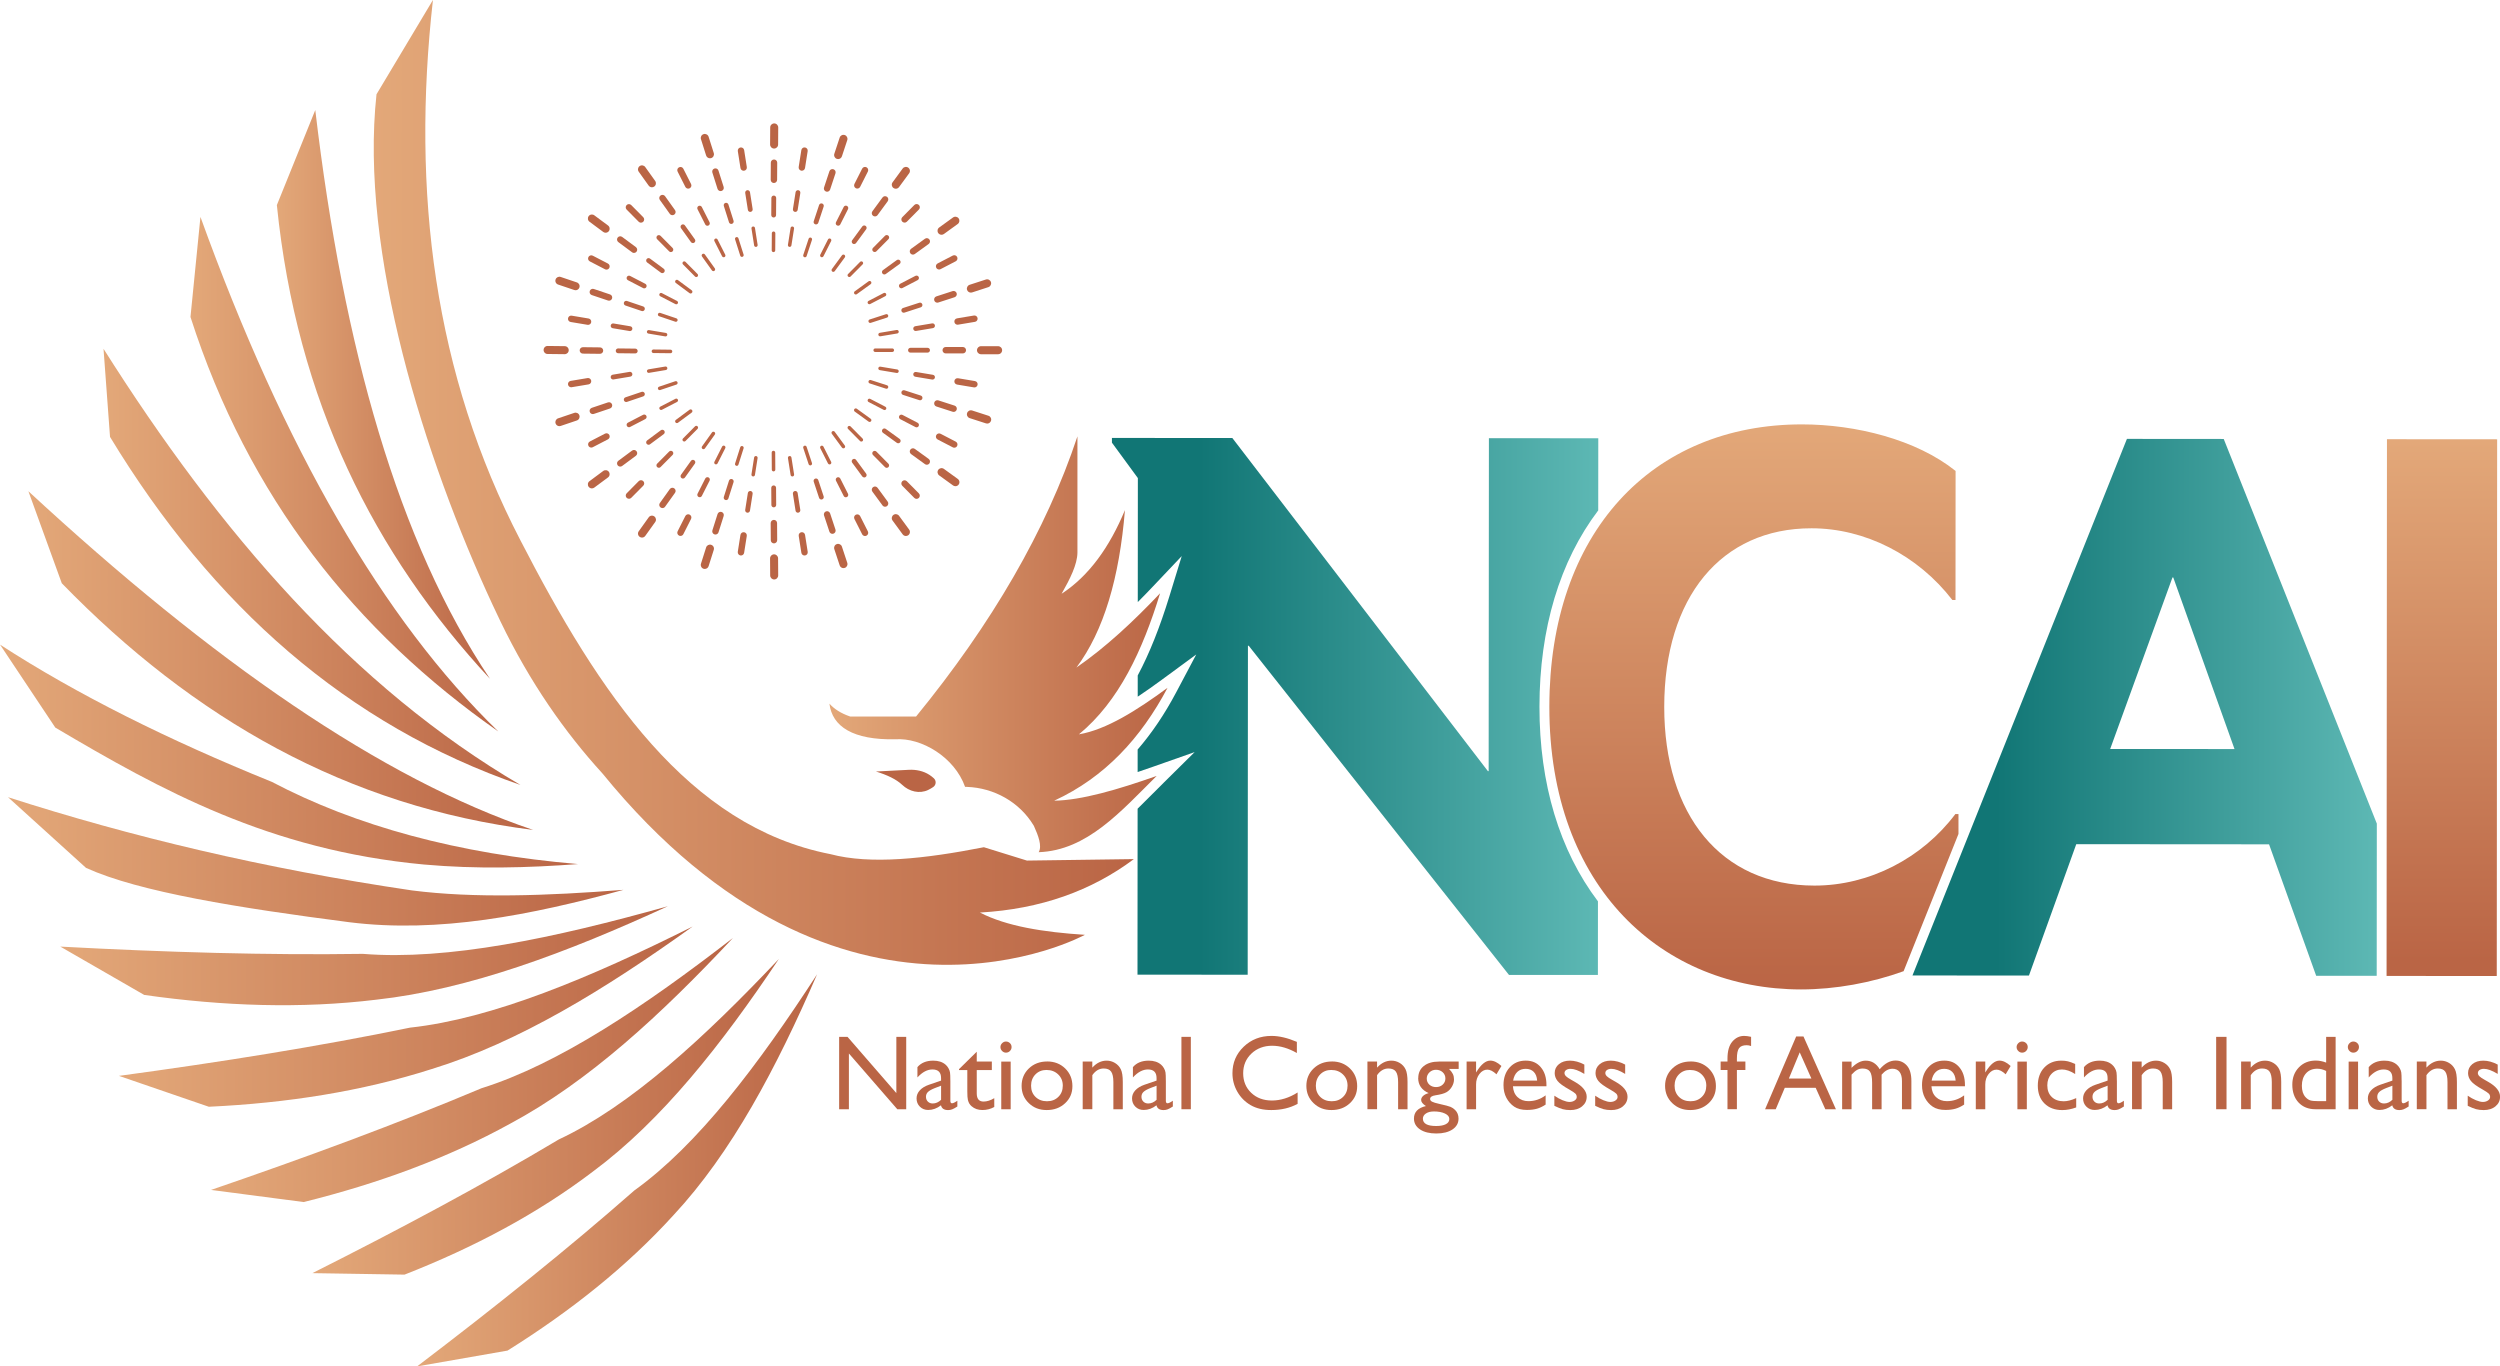 <?xml version="1.0" encoding="UTF-8"?>
<svg xmlns="http://www.w3.org/2000/svg" xmlns:xlink="http://www.w3.org/1999/xlink" id="Layer_1" data-name="Layer 1" viewBox="0 0 894.6 488.95">
  <defs>
    <linearGradient id="New_Gradient_Swatch_4" data-name="New Gradient Swatch 4" x1="627.62" y1="150.82" x2="627.62" y2="353.02" gradientUnits="userSpaceOnUse">
      <stop offset="0" stop-color="#e3a879"></stop>
      <stop offset="1" stop-color="#ba6545"></stop>
    </linearGradient>
    <linearGradient id="New_Gradient_Swatch_2" data-name="New Gradient Swatch 2" x1="684.37" y1="253.12" x2="850.53" y2="253.12" gradientUnits="userSpaceOnUse">
      <stop offset=".18" stop-color="#117675"></stop>
      <stop offset="1" stop-color="#5db8b4"></stop>
    </linearGradient>
    <linearGradient id="New_Gradient_Swatch_4-2" data-name="New Gradient Swatch 4" x1="873.8" y1="157.71" x2="873.8" y2="343.72" xlink:href="#New_Gradient_Swatch_4"></linearGradient>
    <linearGradient id="linear-gradient" x1="99.07" y1="141.15" x2="175.34" y2="141.15" gradientUnits="userSpaceOnUse">
      <stop offset="0" stop-color="#e3a879"></stop>
      <stop offset="1" stop-color="#ba6545"></stop>
    </linearGradient>
    <linearGradient id="linear-gradient-2" x1="68.16" y1="169.69" x2="178.31" y2="169.69" xlink:href="#linear-gradient"></linearGradient>
    <linearGradient id="linear-gradient-3" x1="37.04" y1="202.83" x2="186.25" y2="202.83" xlink:href="#linear-gradient"></linearGradient>
    <linearGradient id="linear-gradient-4" x1="10.16" y1="236.38" x2="190.78" y2="236.38" xlink:href="#linear-gradient"></linearGradient>
    <linearGradient id="linear-gradient-5" x1="0" y1="270.54" x2="206.84" y2="270.54" xlink:href="#linear-gradient"></linearGradient>
    <linearGradient id="linear-gradient-6" x1="2.85" y1="308.23" x2="223.12" y2="308.23" xlink:href="#linear-gradient"></linearGradient>
    <linearGradient id="linear-gradient-7" x1="21.58" y1="342" x2="238.99" y2="342" xlink:href="#linear-gradient"></linearGradient>
    <linearGradient id="linear-gradient-8" x1="42.56" y1="363.79" x2="247.85" y2="363.79" xlink:href="#linear-gradient"></linearGradient>
    <linearGradient id="linear-gradient-9" x1="75.49" y1="382.88" x2="262.29" y2="382.88" xlink:href="#linear-gradient"></linearGradient>
    <linearGradient id="linear-gradient-10" x1="111.77" y1="399.63" x2="278.71" y2="399.63" xlink:href="#linear-gradient"></linearGradient>
    <linearGradient id="linear-gradient-11" x1="149.26" y1="418.79" x2="292.39" y2="418.79" xlink:href="#linear-gradient"></linearGradient>
    <linearGradient id="New_Gradient_Swatch_2-2" data-name="New Gradient Swatch 2" x1="397.9" y1="252.8" x2="571.94" y2="252.8" xlink:href="#New_Gradient_Swatch_2"></linearGradient>
    <linearGradient id="linear-gradient-12" x1="296.8" y1="230.55" x2="417.78" y2="230.55" xlink:href="#linear-gradient"></linearGradient>
    <linearGradient id="linear-gradient-13" x1="133.72" y1="172.63" x2="405.74" y2="172.63" xlink:href="#linear-gradient"></linearGradient>
  </defs>
  <path d="m700.82,298.41v-7.1s-1.12,0-1.12,0c-11.84,15.76-30.72,25.61-50.43,25.59-33.51-.02-53.77-25.39-53.74-63.97.03-39.14,20.32-63.91,52.71-63.89,19.15.01,38.01,9.6,50.39,25.66h1.13s.03-46.18.03-46.18c-14.07-11.27-35.75-16.64-54.9-16.66-53.79-.04-90.43,38.8-90.47,101.03-.05,65.05,40.76,101.13,90.04,101.17,12.34,0,25.3-2.38,36.73-6.53l19.64-49.13Z" fill="url(#New_Gradient_Swatch_4)"></path>
  <path d="m850.53,294.74l-54.79-137.66-34.64-.03-76.74,192.01,41.68.03,16.93-47.01,68.99.05,16.86,47.04,21.66.02.04-54.44Zm-95.42-26.73l22.29-61.38h.28s21.92,61.41,21.92,61.41l-44.5-.03Z" fill="url(#New_Gradient_Swatch_2)"></path>
  <path d="m854.01,349.23l.14-192.06,39.43.03-.14,192.06-39.43-.03Z" fill="url(#New_Gradient_Swatch_4-2)"></path>
  <path d="m112.82,39.38l-13.75,34.01c7.12,70.08,34.83,124.9,76.27,169.52-32.8-48.79-52.48-118.47-62.52-203.53Z" fill="url(#linear-gradient)"></path>
  <path d="m71.73,77.62l-3.57,35.81c20.76,64.58,59.03,112.54,110.15,148.32-41.11-39.87-76.64-101.25-106.58-184.13Z" fill="url(#linear-gradient-2)"></path>
  <path d="m37.04,124.79l2.33,31.55c36.71,60.54,84.96,103.15,146.87,124.55-59.75-34.99-107.61-90.22-149.21-156.1Z" fill="url(#linear-gradient-3)"></path>
  <path d="m10.16,175.78l11.95,32.93c46.99,48.32,102.12,79.98,168.67,88.27-54.24-18.28-114.92-60.43-180.63-121.21Z" fill="url(#linear-gradient-4)"></path>
  <path d="m0,230.65l19.79,29.71c37.84,22.37,76.58,43.85,131.92,49,18.81,1.68,37.08,1.19,55.13-.16-43.03-3.67-79.44-13.58-109.57-29.42-36.93-14.95-69.69-31.23-97.28-49.12Z" fill="url(#linear-gradient-5)"></path>
  <path d="m2.85,285.25l27.93,25.31c18.96,8.65,54.84,14.35,94.24,19.45,31.96,4.01,64.91-2.55,98.09-11.59-27.4,2.14-53.53,3.06-75.74.2-52.98-7.81-100.68-19.26-144.53-33.36Z" fill="url(#linear-gradient-6)"></path>
  <path d="m21.58,338.73l30.03,17.3c28.43,4.04,56.15,4.96,82.94,1.71,33.16-3.64,68.27-16.82,104.44-33.46-40.76,11.46-78.92,19.48-109.14,17.05-34.01.51-70.43-.57-108.27-2.6Z" fill="url(#linear-gradient-7)"></path>
  <path d="m42.56,384.99l32.17,11.05c28.02-1.32,54.74-5.5,79.75-13.49,31.03-9.52,62.04-28.51,93.38-51.01-36.76,18.38-71.71,33-101.12,36.19-32.46,6.69-67.54,12.3-104.17,17.26Z" fill="url(#linear-gradient-8)"></path>
  <path d="m75.49,425.8l33.17,4.34c26.69-6.62,51.56-15.72,74.02-28.11,27.94-15,53.97-39,79.61-66.4-31.68,24.52-62.37,45.13-90.03,53.8-29.89,12.59-62.52,24.64-96.76,36.38Z" fill="url(#linear-gradient-9)"></path>
  <path d="m111.77,455.58l32.99.53c24.88-9.76,47.59-21.81,67.41-36.88,24.72-18.34,46.1-45.53,66.55-76.09-26.8,28.37-53.27,52.67-78.76,64.6-27.02,16.14-56.79,32.05-88.18,47.84Z" fill="url(#linear-gradient-10)"></path>
  <path d="m149.26,488.95l32.36-5.66c22.59-14.13,42.64-30.06,59.32-48.39,20.89-22.42,36.93-52.79,51.45-86.26-21.13,32.53-42.67,61.05-65.46,77.4-23.53,20.71-49.8,41.72-77.68,62.91Z" fill="url(#linear-gradient-11)"></path>
  <path d="m571.94,156.83l-39.15-.03-.09,119.13h-.28s-91.44-119.19-91.44-119.19l-43.09-.03v1.69s9.13,12.47,9.13,12.47l.15.21-.03,44.37c1.77-1.77,3.57-3.62,5.41-5.57l10.32-10.89-4.4,14.34c-3.42,11.13-7.14,20.48-11.35,28.38v7.59c2.93-1.94,5.81-3.99,8.56-6.01l12.39-9.1-7.2,13.59c-4.1,7.74-8.68,14.53-13.78,20.43v8.06c1.92-.64,3.8-1.29,5.6-1.93l14.8-5.21-11.15,11.03c-1.27,1.25-2.53,2.52-3.79,3.79-1.81,1.82-3.62,3.64-5.47,5.44l-.04,59.38,39.43.03.09-117.72h.28l93.13,117.78,31.82.02.02-26.34c-13.74-18.18-20.95-42.03-20.93-69.66.02-27.98,7.27-52.08,21.03-70.24l.02-25.83Z" fill="url(#New_Gradient_Swatch_2-2)"></path>
  <path d="m320.36,264.55c9.34-.68,21.21,6.38,24.98,17.01l.65.02c9.74.35,18.82,5.43,23.86,13.77.04.07.08.13.12.2,1.59,3.5,2.98,7.19,1.72,9.4,17.35-.63,29.45-14.67,42.21-27.29-13.95,4.91-26.92,8.71-36.67,8.86,18.16-8.37,31.08-22.49,40.56-40.39-11.05,8.12-21.87,14.96-31.71,16.65,14.34-11.83,22.76-30.01,29.05-50.48-9.52,10.04-19.36,19.26-29.94,26.57,9.81-13.1,15.38-32.18,17.36-56.33-5.52,13.29-12.9,23.56-22.67,29.94,3.03-5.32,5.61-10.48,5.67-14.7v-41.63c-11.18,33.67-30.66,67.09-57.75,100.26h-23.56c-3.47-1.19-5.79-2.78-7.44-4.61,1.01,8.23,8.46,13.04,23.56,12.75Z" fill="url(#linear-gradient-12)"></path>
  <path d="m332.16,282.66c.65-.31,1.25-.66,1.8-1.04,1.06-.75,1.15-2.25.19-3.13-.49-.45-1.01-.85-1.56-1.21-2.18-1.41-4.81-1.95-7.4-1.81l-11.74.61c4.01,1.23,7.27,2.77,9.39,4.77,2.52,2.4,6.18,3.32,9.32,1.82Z" fill="#ba6545"></path>
  <path d="m405.74,307.42l-38.26.53-15.41-4.78c-21.13,4.15-40.56,6.29-54.91,2.48-50.84-9.93-82.68-57.47-110.89-112.22-30.95-59.59-39.07-124.63-31.35-193.43l-20.19,33.74c-6.15,56.42,17.3,130.55,41.56,182.72h0s0,0,0,0c.95,2.03,1.89,4.03,2.84,6,10.52,21.82,23.09,39.68,36.43,54.29,85.86,105.41,172.65,57.77,172.65,57.77-14.79-.95-28.05-3.05-37.55-7.97,21.75-1.23,39.98-7.82,55.09-19.13Z" fill="url(#linear-gradient-13)"></path>
  <g>
    <g>
      <g>
        <line x1="314.93" y1="119.71" x2="320.96" y2="118.7" fill="#ba6545"></line>
        <path d="m314.93,120.35c-.3,0-.57-.22-.62-.53-.06-.34.17-.67.52-.73l6.04-1.01c.34-.06.67.17.73.52.06.34-.17.67-.52.73l-6.04,1.01s-.07,0-.11,0Z" fill="#ba6545"></path>
      </g>
      <g>
        <line x1="327.66" y1="117.57" x2="333.7" y2="116.56" fill="#ba6545"></line>
        <path d="m327.66,118.44c-.41,0-.78-.3-.85-.72-.08-.47.24-.91.71-.99l6.04-1.01c.47-.08.91.24.99.71.08.47-.24.91-.71.99l-6.04,1.01s-.1.01-.14.01Z" fill="#ba6545"></path>
      </g>
      <g>
        <line x1="342.66" y1="115.05" x2="348.69" y2="114.04" fill="#ba6545"></line>
        <path d="m342.65,116.2c-.55,0-1.04-.4-1.13-.96-.11-.63.32-1.22.94-1.32l6.04-1.01c.62-.11,1.22.32,1.32.94s-.32,1.22-.94,1.32l-6.04,1.01c-.06.01-.13.02-.19.02Z" fill="#ba6545"></path>
      </g>
      <g>
        <line x1="311.09" y1="108.24" x2="316.53" y2="105.42" fill="#ba6545"></line>
        <path d="m311.09,108.87c-.23,0-.45-.12-.56-.34-.16-.31-.04-.69.27-.85l5.43-2.82c.31-.16.69-.04.85.27.16.31.04.69-.27.85l-5.43,2.82c-.09.05-.19.07-.29.07Z" fill="#ba6545"></path>
      </g>
      <g>
        <line x1="322.55" y1="102.29" x2="327.98" y2="99.47" fill="#ba6545"></line>
        <path d="m322.55,103.16c-.31,0-.61-.17-.77-.47-.22-.42-.05-.94.37-1.16l5.43-2.82c.42-.22.94-.05,1.16.37.22.42.05.94-.37,1.16l-5.43,2.82c-.13.07-.26.1-.4.1Z" fill="#ba6545"></path>
      </g>
      <g>
        <line x1="336.05" y1="95.29" x2="341.48" y2="92.47" fill="#ba6545"></line>
        <path d="m336.05,96.44c-.42,0-.82-.23-1.02-.62-.29-.56-.07-1.26.49-1.55l5.43-2.82c.56-.29,1.26-.07,1.55.49.29.56.07,1.26-.49,1.55l-5.43,2.82c-.17.09-.35.13-.53.13Z" fill="#ba6545"></path>
      </g>
      <g>
        <line x1="303.92" y1="98.5" x2="308.22" y2="94.14" fill="#ba6545"></line>
        <path d="m303.92,99.13c-.16,0-.32-.06-.45-.18-.25-.25-.25-.65,0-.89l4.31-4.35c.25-.25.65-.25.9,0,.25.25.25.65,0,.89l-4.31,4.35c-.12.13-.29.19-.45.19Z" fill="#ba6545"></path>
      </g>
      <g>
        <line x1="313" y1="89.32" x2="317.3" y2="84.97" fill="#ba6545"></line>
        <path d="m313,90.18c-.22,0-.44-.08-.61-.25-.34-.33-.34-.88,0-1.22l4.31-4.35c.33-.34.88-.34,1.22,0,.34.33.34.88,0,1.22l-4.31,4.35c-.17.17-.39.26-.61.26Z" fill="#ba6545"></path>
      </g>
      <g>
        <line x1="323.69" y1="78.51" x2="328" y2="74.16" fill="#ba6545"></line>
        <path d="m323.69,79.66c-.29,0-.58-.11-.81-.33-.45-.45-.46-1.17,0-1.63l4.31-4.35c.45-.45,1.17-.45,1.63,0,.45.45.46,1.17,0,1.63l-4.31,4.35c-.22.23-.52.34-.82.34Z" fill="#ba6545"></path>
      </g>
      <g>
        <line x1="294.1" y1="91.43" x2="296.86" y2="85.96" fill="#ba6545"></line>
        <path d="m294.1,92.06c-.1,0-.19-.02-.29-.07-.31-.16-.44-.54-.28-.85l2.76-5.46c.16-.31.54-.44.85-.28.31.16.44.54.28.85l-2.76,5.46c-.11.22-.33.35-.57.35Z" fill="#ba6545"></path>
      </g>
      <g>
        <line x1="299.92" y1="79.91" x2="302.68" y2="74.44" fill="#ba6545"></line>
        <path d="m299.92,80.77c-.13,0-.26-.03-.39-.09-.42-.21-.6-.73-.38-1.16l2.76-5.46c.21-.43.73-.6,1.16-.38.42.21.6.73.38,1.16l-2.76,5.46c-.15.3-.46.47-.77.47Z" fill="#ba6545"></path>
      </g>
      <g>
        <line x1="306.78" y1="66.33" x2="309.54" y2="60.87" fill="#ba6545"></line>
        <path d="m306.78,67.48c-.17,0-.35-.04-.52-.12-.57-.29-.79-.98-.51-1.54l2.76-5.46c.29-.57.98-.79,1.54-.51.57.29.79.98.51,1.54l-2.76,5.46c-.2.4-.61.63-1.03.63Z" fill="#ba6545"></path>
      </g>
      <g>
        <line x1="282.58" y1="87.72" x2="283.53" y2="81.67" fill="#ba6545"></line>
        <path d="m282.58,88.35s-.07,0-.1,0c-.35-.05-.58-.38-.53-.72l.95-6.05c.05-.35.38-.59.72-.53.35.05.58.38.53.72l-.95,6.05c-.05.31-.32.53-.62.53Z" fill="#ba6545"></path>
      </g>
      <g>
        <line x1="284.58" y1="74.96" x2="285.53" y2="68.92" fill="#ba6545"></line>
        <path d="m284.59,75.83s-.09,0-.13-.01c-.47-.07-.79-.52-.72-.99l.95-6.05c.07-.47.52-.79.98-.72.47.07.79.52.72.99l-.95,6.05c-.07.42-.43.73-.85.73Z" fill="#ba6545"></path>
      </g>
      <g>
        <line x1="286.94" y1="59.94" x2="287.89" y2="53.89" fill="#ba6545"></line>
        <path d="m286.94,61.09c-.06,0-.12,0-.18-.01-.63-.1-1.06-.69-.96-1.31l.95-6.05c.1-.63.69-1.06,1.31-.96.63.1,1.06.69.96,1.31l-.95,6.05c-.09.57-.58.97-1.13.97Z" fill="#ba6545"></path>
      </g>
      <g>
        <line x1="270.48" y1="87.72" x2="269.53" y2="81.67" fill="#ba6545"></line>
        <path d="m270.48,88.35c-.31,0-.58-.22-.62-.53l-.95-6.05c-.05-.35.18-.67.53-.72.35-.06.67.18.72.53l.95,6.05c.05.35-.18.67-.53.72-.03,0-.07,0-.1,0Z" fill="#ba6545"></path>
      </g>
      <g>
        <line x1="268.47" y1="74.97" x2="267.52" y2="68.92" fill="#ba6545"></line>
        <path d="m268.47,75.83c-.42,0-.78-.3-.85-.73l-.95-6.05c-.07-.47.25-.91.72-.99.47-.07.91.25.99.72l.95,6.05c.07.47-.25.91-.72.99-.05,0-.09.01-.14.01Z" fill="#ba6545"></path>
      </g>
      <g>
        <line x1="266.1" y1="59.95" x2="265.15" y2="53.9" fill="#ba6545"></line>
        <path d="m266.1,61.1c-.56,0-1.04-.4-1.13-.97l-.95-6.05c-.1-.63.33-1.22.96-1.31.63-.1,1.22.33,1.31.96l.95,6.05c.1.63-.33,1.22-.96,1.31-.06,0-.12.01-.18.01Z" fill="#ba6545"></path>
      </g>
      <g>
        <line x1="258.97" y1="91.44" x2="256.21" y2="85.98" fill="#ba6545"></line>
        <path d="m258.97,92.07c-.23,0-.45-.13-.57-.35l-2.76-5.46c-.16-.31-.03-.69.28-.85.31-.16.69-.03.85.28l2.76,5.46c.16.31.03.69-.28.85-.09.05-.19.07-.29.07Z" fill="#ba6545"></path>
      </g>
      <g>
        <line x1="253.14" y1="79.92" x2="250.38" y2="74.46" fill="#ba6545"></line>
        <path d="m253.14,80.79c-.31,0-.62-.17-.77-.47l-2.77-5.46c-.21-.42-.04-.94.38-1.16.43-.21.94-.04,1.16.38l2.77,5.46c.21.42.04.94-.38,1.16-.12.06-.26.09-.39.09Z" fill="#ba6545"></path>
      </g>
      <g>
        <line x1="246.27" y1="66.36" x2="243.51" y2="60.89" fill="#ba6545"></line>
        <path d="m246.27,67.5c-.42,0-.82-.23-1.03-.63l-2.76-5.46c-.29-.57-.06-1.26.51-1.54.57-.29,1.26-.06,1.54.51l2.76,5.46c.29.57.06,1.26-.51,1.54-.17.08-.34.12-.52.12Z" fill="#ba6545"></path>
      </g>
      <g>
        <line x1="249.16" y1="98.52" x2="244.85" y2="94.17" fill="#ba6545"></line>
        <path d="m249.16,99.15c-.16,0-.33-.06-.45-.19l-4.31-4.35c-.25-.25-.24-.65,0-.9.25-.25.65-.24.9,0l4.31,4.35c.25.25.24.65,0,.9-.12.12-.28.18-.45.18Z" fill="#ba6545"></path>
      </g>
      <g>
        <line x1="240.07" y1="89.35" x2="235.76" y2="85" fill="#ba6545"></line>
        <path d="m240.07,90.21c-.22,0-.44-.08-.61-.26l-4.31-4.35c-.34-.34-.33-.88,0-1.22.34-.33.88-.33,1.22,0l4.31,4.35c.34.34.33.88,0,1.22-.17.17-.39.25-.61.25Z" fill="#ba6545"></path>
      </g>
      <g>
        <line x1="229.37" y1="78.54" x2="225.06" y2="74.19" fill="#ba6545"></line>
        <path d="m229.37,79.69c-.3,0-.59-.11-.82-.34l-4.31-4.35c-.45-.45-.44-1.18,0-1.63s1.18-.44,1.63,0l4.31,4.35c.45.45.44,1.18,0,1.63-.22.22-.52.33-.81.33Z" fill="#ba6545"></path>
      </g>
      <g>
        <line x1="241.99" y1="108.27" x2="236.55" y2="105.45" fill="#ba6545"></line>
        <path d="m241.99,108.9c-.1,0-.2-.02-.29-.07l-5.44-2.82c-.31-.16-.43-.54-.27-.85.16-.31.54-.43.85-.27l5.44,2.82c.31.16.43.54.27.85-.11.22-.33.34-.56.34Z" fill="#ba6545"></path>
      </g>
      <g>
        <line x1="230.53" y1="102.33" x2="225.09" y2="99.51" fill="#ba6545"></line>
        <path d="m230.53,103.19c-.13,0-.27-.03-.4-.1l-5.44-2.82c-.42-.22-.59-.74-.37-1.16.22-.42.74-.59,1.16-.37l5.44,2.82c.42.22.59.74.37,1.16-.15.3-.45.47-.77.47Z" fill="#ba6545"></path>
      </g>
      <g>
        <line x1="217.02" y1="95.33" x2="211.59" y2="92.52" fill="#ba6545"></line>
        <path d="m217.02,96.48c-.18,0-.36-.04-.53-.13l-5.44-2.82c-.56-.29-.78-.99-.49-1.55.29-.56.99-.78,1.55-.49l5.44,2.82c.56.29.78.99.49,1.55-.2.39-.61.62-1.02.62Z" fill="#ba6545"></path>
      </g>
      <g>
        <line x1="238.16" y1="119.74" x2="232.13" y2="118.73" fill="#ba6545"></line>
        <path d="m238.16,120.38s-.07,0-.11,0l-6.04-1.01c-.34-.06-.58-.38-.52-.73.06-.34.38-.58.73-.52l6.04,1.01c.34.06.58.38.52.73-.05.31-.32.53-.62.53Z" fill="#ba6545"></path>
      </g>
      <g>
        <line x1="225.43" y1="117.61" x2="219.39" y2="116.6" fill="#ba6545"></line>
        <path d="m225.43,118.47s-.1,0-.14-.01l-6.04-1.01c-.47-.08-.79-.52-.71-.99.08-.47.52-.79.99-.71l6.04,1.01c.47.08.79.52.71.99-.07.42-.44.72-.85.72Z" fill="#ba6545"></path>
      </g>
      <g>
        <line x1="210.43" y1="115.1" x2="204.39" y2="114.09" fill="#ba6545"></line>
        <path d="m210.43,116.25c-.06,0-.13,0-.19-.02l-6.04-1.01c-.63-.1-1.05-.7-.94-1.32.1-.63.7-1.05,1.32-.94l6.04,1.01c.63.1,1.05.7.94,1.32-.09.56-.58.96-1.13.96Z" fill="#ba6545"></path>
      </g>
      <g>
        <line x1="311.4" y1="114.93" x2="317.22" y2="113.05" fill="#ba6545"></line>
        <path d="m311.39,115.56c-.27,0-.52-.17-.6-.44-.11-.33.07-.69.41-.8l5.82-1.88c.33-.11.69.07.8.41.11.33-.07.69-.41.8l-5.82,1.88c-.06.02-.13.03-.19.03Z" fill="#ba6545"></path>
      </g>
      <g>
        <line x1="323.4" y1="111.05" x2="329.23" y2="109.16" fill="#ba6545"></line>
        <path d="m323.4,111.91c-.36,0-.7-.23-.82-.6-.15-.45.1-.94.55-1.09l5.82-1.89c.45-.15.94.1,1.09.55.15.45-.1.94-.55,1.09l-5.82,1.89c-.09.03-.18.04-.27.04Z" fill="#ba6545"></path>
      </g>
      <g>
        <line x1="335.41" y1="107.16" x2="341.24" y2="105.28" fill="#ba6545"></line>
        <path d="m335.41,108.31c-.49,0-.94-.31-1.09-.8-.2-.6.14-1.25.74-1.45l5.82-1.89c.6-.2,1.25.14,1.45.74.2.6-.14,1.25-.74,1.45l-5.82,1.89c-.12.04-.24.06-.35.06Z" fill="#ba6545"></path>
      </g>
      <g>
        <line x1="347.42" y1="103.27" x2="353.25" y2="101.39" fill="#ba6545"></line>
        <path d="m347.42,104.71c-.61,0-1.17-.39-1.37-.99-.24-.75.17-1.56.92-1.81l5.82-1.89c.75-.25,1.56.17,1.81.92.24.75-.17,1.56-.92,1.81l-5.82,1.89c-.15.05-.3.07-.44.07Z" fill="#ba6545"></path>
      </g>
      <g>
        <line x1="306.23" y1="104.75" x2="311.19" y2="101.17" fill="#ba6545"></line>
        <path d="m306.23,105.39c-.2,0-.39-.09-.51-.26-.2-.28-.14-.68.14-.88l4.96-3.59c.28-.21.68-.14.88.14.2.28.14.68-.14.88l-4.96,3.59c-.11.08-.24.12-.37.12Z" fill="#ba6545"></path>
      </g>
      <g>
        <line x1="316.46" y1="97.36" x2="321.42" y2="93.77" fill="#ba6545"></line>
        <path d="m316.46,98.22c-.27,0-.53-.12-.7-.36-.28-.39-.19-.92.19-1.2l4.96-3.59c.39-.28.92-.19,1.2.19.28.39.19.92-.19,1.2l-4.96,3.59c-.15.11-.33.16-.5.16Z" fill="#ba6545"></path>
      </g>
      <g>
        <line x1="326.69" y1="89.96" x2="331.65" y2="86.38" fill="#ba6545"></line>
        <path d="m326.69,91.11c-.36,0-.71-.17-.93-.48-.37-.51-.26-1.23.26-1.6l4.96-3.59c.51-.37,1.23-.26,1.6.26.37.51.26,1.23-.26,1.6l-4.96,3.59c-.2.15-.44.22-.67.22Z" fill="#ba6545"></path>
      </g>
      <g>
        <line x1="336.92" y1="82.57" x2="341.88" y2="78.98" fill="#ba6545"></line>
        <path d="m336.92,84.01c-.45,0-.88-.21-1.17-.59-.46-.64-.32-1.54.32-2.01l4.96-3.59c.64-.47,1.54-.32,2.01.32.46.64.32,1.54-.32,2.01l-4.96,3.59c-.25.18-.55.27-.84.27Z" fill="#ba6545"></path>
      </g>
      <g>
        <line x1="298.19" y1="96.66" x2="301.8" y2="91.72" fill="#ba6545"></line>
        <path d="m298.19,97.29c-.13,0-.26-.04-.37-.12-.28-.21-.34-.6-.14-.88l3.62-4.94c.21-.28.6-.34.88-.14.28.21.34.6.14.88l-3.62,4.94c-.12.17-.32.26-.51.26Z" fill="#ba6545"></path>
      </g>
      <g>
        <line x1="305.64" y1="86.47" x2="309.26" y2="81.53" fill="#ba6545"></line>
        <path d="m305.64,87.34c-.18,0-.35-.05-.51-.17-.38-.28-.47-.82-.19-1.2l3.62-4.94c.28-.38.82-.47,1.2-.19.38.28.47.82.19,1.2l-3.62,4.94c-.17.23-.43.35-.7.35Z" fill="#ba6545"></path>
      </g>
      <g>
        <line x1="313.1" y1="76.29" x2="316.71" y2="71.35" fill="#ba6545"></line>
        <path d="m313.1,77.44c-.24,0-.47-.07-.68-.22-.51-.37-.62-1.09-.25-1.61l3.62-4.94c.37-.51,1.09-.62,1.61-.25s.62,1.09.25,1.61l-3.62,4.94c-.22.31-.57.47-.93.47Z" fill="#ba6545"></path>
      </g>
      <g>
        <line x1="320.55" y1="66.11" x2="324.17" y2="61.17" fill="#ba6545"></line>
        <path d="m320.55,67.54c-.29,0-.59-.09-.85-.28-.64-.47-.78-1.37-.31-2.01l3.62-4.94c.47-.64,1.37-.78,2.01-.31.64.47.78,1.37.31,2.01l-3.62,4.94c-.28.38-.72.59-1.16.59Z" fill="#ba6545"></path>
      </g>
      <g>
        <line x1="288.04" y1="91.43" x2="289.96" y2="85.62" fill="#ba6545"></line>
        <path d="m288.04,92.07c-.07,0-.13-.01-.2-.03-.33-.11-.51-.47-.4-.8l1.92-5.81c.11-.33.47-.51.8-.4.33.11.51.47.4.8l-1.92,5.81c-.09.27-.34.43-.6.43Z" fill="#ba6545"></path>
      </g>
      <g>
        <line x1="292" y1="79.45" x2="293.92" y2="73.64" fill="#ba6545"></line>
        <path d="m292,80.31c-.09,0-.18-.01-.27-.04-.45-.15-.7-.64-.55-1.09l1.92-5.81c.15-.45.64-.7,1.09-.55.45.15.7.64.55,1.09l-1.92,5.81c-.12.36-.46.59-.82.59Z" fill="#ba6545"></path>
      </g>
      <g>
        <line x1="295.96" y1="67.46" x2="297.88" y2="61.65" fill="#ba6545"></line>
        <path d="m295.96,68.61c-.12,0-.24-.02-.36-.06-.6-.2-.93-.85-.73-1.45l1.92-5.81c.2-.6.85-.93,1.45-.73.6.2.93.85.73,1.45l-1.92,5.81c-.16.48-.61.79-1.09.79Z" fill="#ba6545"></path>
      </g>
      <g>
        <line x1="299.91" y1="55.48" x2="301.83" y2="49.67" fill="#ba6545"></line>
        <path d="m299.91,56.92c-.15,0-.3-.02-.45-.07-.75-.25-1.16-1.06-.91-1.81l1.92-5.81c.25-.75,1.06-1.16,1.81-.91.75.25,1.16,1.06.91,1.81l-1.92,5.81c-.2.6-.76.99-1.36.99Z" fill="#ba6545"></path>
      </g>
      <g>
        <line x1="276.78" y1="89.59" x2="276.81" y2="83.47" fill="#ba6545"></line>
        <path d="m276.78,90.22h0c-.35,0-.63-.29-.63-.64l.04-6.12c0-.35.29-.63.63-.63h0c.35,0,.63.29.63.64l-.04,6.12c0,.35-.29.63-.63.63Z" fill="#ba6545"></path>
      </g>
      <g>
        <line x1="276.85" y1="76.97" x2="276.89" y2="70.84" fill="#ba6545"></line>
        <path d="m276.85,77.83h0c-.48,0-.86-.39-.86-.87l.04-6.12c0-.47.39-.86.86-.86h0c.48,0,.86.39.86.87l-.04,6.12c0,.47-.39.86-.86.86Z" fill="#ba6545"></path>
      </g>
      <g>
        <line x1="276.93" y1="64.34" x2="276.97" y2="58.22" fill="#ba6545"></line>
        <path d="m276.93,65.49h0c-.63,0-1.15-.52-1.14-1.16l.04-6.12c0-.63.52-1.14,1.15-1.14h0c.63,0,1.15.52,1.14,1.16l-.04,6.12c0,.63-.52,1.14-1.15,1.14Z" fill="#ba6545"></path>
      </g>
      <g>
        <line x1="277" y1="51.72" x2="277.04" y2="45.6" fill="#ba6545"></line>
        <path d="m277,53.16h0c-.79,0-1.43-.65-1.43-1.45l.04-6.12c0-.79.65-1.43,1.44-1.43h0c.79,0,1.43.65,1.43,1.45l-.04,6.12c0,.79-.65,1.43-1.44,1.43Z" fill="#ba6545"></path>
      </g>
      <g>
        <line x1="265.49" y1="91.3" x2="263.64" y2="85.46" fill="#ba6545"></line>
        <path d="m265.49,91.93c-.27,0-.52-.17-.6-.44l-1.85-5.84c-.11-.33.08-.69.41-.79s.69.08.79.41l1.85,5.84c.11.33-.08.69-.41.79-.06.02-.13.03-.19.03Z" fill="#ba6545"></path>
      </g>
      <g>
        <line x1="261.68" y1="79.27" x2="259.83" y2="73.43" fill="#ba6545"></line>
        <path d="m261.68,80.13c-.37,0-.71-.23-.82-.6l-1.85-5.84c-.14-.45.11-.94.56-1.08.45-.14.94.11,1.08.56l1.85,5.84c.14.45-.11.94-.56,1.08-.09.03-.17.04-.26.04Z" fill="#ba6545"></path>
      </g>
      <g>
        <line x1="257.87" y1="67.23" x2="256.02" y2="61.4" fill="#ba6545"></line>
        <path d="m257.86,68.38c-.49,0-.94-.31-1.1-.8l-1.85-5.84c-.19-.61.14-1.25.75-1.44.61-.19,1.25.14,1.44.75l1.85,5.84c.19.61-.14,1.25-.75,1.44-.12.04-.23.05-.35.05Z" fill="#ba6545"></path>
      </g>
      <g>
        <line x1="254.05" y1="55.2" x2="252.2" y2="49.37" fill="#ba6545"></line>
        <path d="m254.05,56.64c-.61,0-1.18-.39-1.37-1l-1.85-5.84c-.24-.76.18-1.56.94-1.8.75-.24,1.56.18,1.8.94l1.85,5.84c.24.76-.18,1.56-.94,1.8-.14.05-.29.07-.43.07Z" fill="#ba6545"></path>
      </g>
      <g>
        <line x1="255.28" y1="96.4" x2="251.73" y2="91.42" fill="#ba6545"></line>
        <path d="m255.28,97.03c-.2,0-.39-.09-.52-.27l-3.56-4.98c-.2-.28-.14-.68.15-.88.28-.2.68-.14.88.15l3.56,4.98c.2.28.14.68-.15.88-.11.08-.24.12-.37.12Z" fill="#ba6545"></path>
      </g>
      <g>
        <line x1="247.95" y1="86.13" x2="244.39" y2="81.14" fill="#ba6545"></line>
        <path d="m247.95,86.99c-.27,0-.53-.13-.7-.36l-3.56-4.98c-.28-.39-.19-.93.2-1.2.39-.28.93-.19,1.2.2l3.56,4.98c.28.39.19.93-.2,1.2-.15.11-.33.16-.5.16Z" fill="#ba6545"></path>
      </g>
      <g>
        <line x1="240.62" y1="75.85" x2="237.06" y2="70.87" fill="#ba6545"></line>
        <path d="m240.62,77c-.36,0-.71-.17-.94-.48l-3.56-4.98c-.37-.52-.25-1.23.27-1.6.52-.37,1.23-.25,1.6.27l3.56,4.98c.37.52.25,1.23-.27,1.6-.2.14-.44.21-.67.21Z" fill="#ba6545"></path>
      </g>
      <g>
        <line x1="233.28" y1="65.58" x2="229.73" y2="60.6" fill="#ba6545"></line>
        <path d="m233.29,67.02c-.45,0-.89-.21-1.17-.6l-3.56-4.98c-.46-.65-.31-1.54.33-2,.65-.46,1.54-.31,2,.33l3.56,4.98c.46.65.31,1.54-.33,2-.25.18-.54.27-.83.27Z" fill="#ba6545"></path>
      </g>
      <g>
        <line x1="247.14" y1="104.4" x2="242.22" y2="100.75" fill="#ba6545"></line>
        <path d="m247.14,105.03c-.13,0-.26-.04-.38-.12l-4.92-3.65c-.28-.21-.34-.6-.13-.89.21-.28.6-.34.89-.13l4.92,3.65c.28.21.34.6.13.89-.12.17-.32.26-.51.26Z" fill="#ba6545"></path>
      </g>
      <g>
        <line x1="237" y1="96.88" x2="232.08" y2="93.23" fill="#ba6545"></line>
        <path d="m237,97.74c-.18,0-.36-.06-.51-.17l-4.92-3.65c-.38-.28-.46-.82-.18-1.21.28-.38.82-.46,1.21-.18l4.92,3.65c.38.28.46.82.18,1.21-.17.23-.43.35-.69.35Z" fill="#ba6545"></path>
      </g>
      <g>
        <line x1="226.86" y1="89.36" x2="221.94" y2="85.72" fill="#ba6545"></line>
        <path d="m226.86,90.51c-.24,0-.48-.07-.68-.23l-4.92-3.65c-.51-.38-.62-1.1-.24-1.61.38-.51,1.1-.62,1.61-.24l4.92,3.65c.51.38.62,1.1.24,1.61-.23.3-.57.46-.92.46Z" fill="#ba6545"></path>
      </g>
      <g>
        <line x1="216.72" y1="81.84" x2="211.8" y2="78.2" fill="#ba6545"></line>
        <path d="m216.72,83.28c-.3,0-.6-.09-.85-.28l-4.92-3.65c-.64-.47-.77-1.37-.3-2.01s1.37-.77,2.01-.3l4.92,3.65c.64.47.77,1.37.3,2.01-.28.38-.72.58-1.16.58Z" fill="#ba6545"></path>
      </g>
      <g>
        <line x1="241.85" y1="114.51" x2="236.05" y2="112.56" fill="#ba6545"></line>
        <path d="m241.85,115.15c-.07,0-.14-.01-.2-.03l-5.8-1.96c-.33-.11-.51-.47-.4-.8.11-.33.47-.51.8-.4l5.8,1.96c.33.11.51.47.4.8-.09.26-.34.43-.6.43Z" fill="#ba6545"></path>
      </g>
      <g>
        <line x1="229.89" y1="110.48" x2="224.09" y2="108.53" fill="#ba6545"></line>
        <path d="m229.89,111.34c-.09,0-.18-.01-.28-.05l-5.8-1.96c-.45-.15-.69-.64-.54-1.09.15-.45.64-.69,1.09-.54l5.8,1.96c.45.15.69.64.54,1.09-.12.36-.46.59-.82.59Z" fill="#ba6545"></path>
      </g>
      <g>
        <line x1="217.93" y1="106.45" x2="212.13" y2="104.5" fill="#ba6545"></line>
        <path d="m217.93,107.6c-.12,0-.25-.02-.37-.06l-5.8-1.95c-.6-.2-.92-.85-.72-1.46.2-.6.86-.93,1.46-.72l5.8,1.95c.6.2.92.85.72,1.46-.16.48-.61.78-1.09.78Z" fill="#ba6545"></path>
      </g>
      <g>
        <line x1="205.97" y1="102.42" x2="200.17" y2="100.47" fill="#ba6545"></line>
        <path d="m205.97,103.86c-.15,0-.31-.02-.46-.08l-5.8-1.96c-.75-.25-1.16-1.07-.9-1.82.25-.75,1.07-1.15,1.82-.9l5.8,1.96c.75.25,1.16,1.07.9,1.82-.2.6-.76.98-1.36.98Z" fill="#ba6545"></path>
      </g>
      <g>
        <line x1="239.94" y1="125.76" x2="233.82" y2="125.69" fill="#ba6545"></line>
        <path d="m239.94,126.4h0l-6.12-.07c-.35,0-.63-.29-.63-.64,0-.35.29-.63.63-.63h0l6.12.07c.35,0,.63.29.63.64,0,.35-.29.63-.63.63Z" fill="#ba6545"></path>
      </g>
      <g>
        <line x1="227.32" y1="125.61" x2="221.2" y2="125.54" fill="#ba6545"></line>
        <path d="m227.32,126.47h-.01l-6.12-.07c-.48,0-.86-.4-.85-.87,0-.48.39-.86.87-.85l6.12.07c.48,0,.86.4.85.87,0,.47-.39.85-.86.85Z" fill="#ba6545"></path>
      </g>
      <g>
        <line x1="214.7" y1="125.46" x2="208.58" y2="125.38" fill="#ba6545"></line>
        <path d="m214.7,126.61h-.01l-6.12-.07c-.63,0-1.14-.53-1.14-1.16s.53-1.14,1.16-1.14l6.12.07c.63,0,1.14.53,1.14,1.16,0,.63-.52,1.14-1.15,1.14Z" fill="#ba6545"></path>
      </g>
      <g>
        <line x1="202.08" y1="125.31" x2="195.95" y2="125.23" fill="#ba6545"></line>
        <path d="m202.08,126.74h-.02l-6.12-.07c-.79,0-1.43-.66-1.42-1.45s.65-1.44,1.45-1.42l6.12.07c.79,0,1.43.66,1.42,1.45,0,.79-.65,1.42-1.44,1.42Z" fill="#ba6545"></path>
      </g>
    </g>
    <g>
      <path d="m319.3,125.95h-6.12c-.35,0-.63-.28-.63-.63s.28-.63.63-.63h6.12c.35,0,.63.28.63.63s-.28.63-.63.63Z" fill="#ba6545"></path>
      <path d="m331.92,126.18h-6.12c-.48,0-.86-.39-.86-.86s.39-.86.86-.86h6.12c.48,0,.86.39.86.86s-.39.86-.86.86Z" fill="#ba6545"></path>
      <path d="m344.54,126.47h-6.12c-.63,0-1.15-.51-1.15-1.15s.51-1.15,1.15-1.15h6.12c.63,0,1.15.51,1.15,1.15s-.51,1.15-1.15,1.15Z" fill="#ba6545"></path>
      <g>
        <line x1="314.93" y1="131.81" x2="320.96" y2="132.83" fill="#ba6545"></line>
        <path d="m320.97,133.46s-.07,0-.11,0l-6.04-1.01c-.34-.06-.58-.38-.52-.73.06-.34.39-.58.73-.52l6.04,1.01c.34.06.58.38.52.73-.05.31-.32.53-.62.53Z" fill="#ba6545"></path>
      </g>
      <g>
        <line x1="327.66" y1="133.95" x2="333.7" y2="134.97" fill="#ba6545"></line>
        <path d="m333.7,135.83s-.1,0-.14-.01l-6.04-1.01c-.47-.08-.79-.52-.71-.99.08-.47.52-.79.99-.71l6.04,1.01c.47.08.79.52.71.99-.07.42-.44.72-.85.72Z" fill="#ba6545"></path>
      </g>
      <g>
        <line x1="342.66" y1="136.47" x2="348.69" y2="137.49" fill="#ba6545"></line>
        <path d="m348.69,138.64c-.06,0-.13,0-.19-.02l-6.04-1.01c-.63-.11-1.05-.7-.94-1.32.11-.63.7-1.05,1.32-.94l6.04,1.01c.63.11,1.05.7.94,1.32-.09.56-.58.96-1.13.96Z" fill="#ba6545"></path>
      </g>
      <g>
        <line x1="311.09" y1="143.29" x2="316.53" y2="146.11" fill="#ba6545"></line>
        <path d="m316.53,146.74c-.1,0-.2-.02-.29-.07l-5.43-2.82c-.31-.16-.43-.54-.27-.85.16-.31.54-.43.85-.27l5.43,2.82c.31.16.43.54.27.85-.11.22-.33.34-.56.34Z" fill="#ba6545"></path>
      </g>
      <g>
        <line x1="322.55" y1="149.23" x2="327.98" y2="152.05" fill="#ba6545"></line>
        <path d="m327.98,152.92c-.13,0-.27-.03-.4-.1l-5.43-2.82c-.42-.22-.59-.74-.37-1.16.22-.42.74-.59,1.16-.37l5.43,2.82c.42.22.59.74.37,1.16-.15.3-.45.47-.77.47Z" fill="#ba6545"></path>
      </g>
      <g>
        <line x1="336.05" y1="156.24" x2="341.48" y2="159.06" fill="#ba6545"></line>
        <path d="m341.48,160.21c-.18,0-.36-.04-.53-.13l-5.43-2.82c-.56-.29-.78-.99-.49-1.55.29-.56.99-.78,1.55-.49l5.43,2.82c.56.29.78.99.49,1.55-.2.39-.61.62-1.02.62Z" fill="#ba6545"></path>
      </g>
      <g>
        <line x1="303.92" y1="153.03" x2="308.22" y2="157.38" fill="#ba6545"></line>
        <path d="m308.22,158.02c-.16,0-.33-.06-.45-.19l-4.31-4.35c-.25-.25-.24-.65,0-.89.25-.25.65-.24.9,0l4.31,4.35c.25.25.24.65,0,.89-.12.12-.28.18-.45.18Z" fill="#ba6545"></path>
      </g>
      <g>
        <line x1="313" y1="162.21" x2="317.3" y2="166.56" fill="#ba6545"></line>
        <path d="m317.3,167.42c-.22,0-.44-.09-.61-.26l-4.31-4.35c-.33-.34-.33-.88,0-1.22.34-.33.88-.33,1.22,0l4.31,4.35c.33.34.33.88,0,1.22-.17.17-.39.25-.61.25Z" fill="#ba6545"></path>
      </g>
      <g>
        <line x1="323.69" y1="173.02" x2="328" y2="177.37" fill="#ba6545"></line>
        <path d="m328,178.52c-.3,0-.59-.11-.82-.34l-4.31-4.35c-.45-.45-.44-1.18,0-1.63.45-.45,1.18-.44,1.63,0l4.31,4.35c.45.45.44,1.18,0,1.63-.22.22-.52.33-.81.33Z" fill="#ba6545"></path>
      </g>
      <g>
        <line x1="294.1" y1="160.1" x2="296.86" y2="165.56" fill="#ba6545"></line>
        <path d="m296.86,166.2c-.23,0-.45-.13-.57-.35l-2.76-5.46c-.16-.31-.03-.69.28-.85.31-.16.69-.03.85.28l2.76,5.46c.16.31.03.69-.28.85-.09.05-.19.07-.29.07Z" fill="#ba6545"></path>
      </g>
      <g>
        <line x1="299.92" y1="171.62" x2="302.68" y2="177.08" fill="#ba6545"></line>
        <path d="m302.68,177.95c-.32,0-.62-.17-.77-.47l-2.76-5.46c-.21-.42-.04-.94.38-1.16.43-.22.94-.05,1.16.38l2.76,5.46c.21.42.04.94-.38,1.16-.12.06-.26.09-.39.09Z" fill="#ba6545"></path>
      </g>
      <g>
        <line x1="306.78" y1="185.19" x2="309.54" y2="190.66" fill="#ba6545"></line>
        <path d="m309.54,191.81c-.42,0-.82-.23-1.03-.63l-2.76-5.46c-.29-.57-.06-1.26.51-1.54.57-.29,1.26-.06,1.54.51l2.76,5.46c.29.57.06,1.26-.51,1.54-.17.08-.34.12-.52.12Z" fill="#ba6545"></path>
      </g>
      <g>
        <line x1="282.58" y1="163.81" x2="283.53" y2="169.86" fill="#ba6545"></line>
        <path d="m283.53,170.49c-.31,0-.58-.22-.62-.53l-.95-6.05c-.05-.35.18-.67.53-.72.35-.05.67.18.72.53l.95,6.05c.05.35-.18.67-.53.72-.03,0-.07,0-.1,0Z" fill="#ba6545"></path>
      </g>
      <g>
        <line x1="284.58" y1="176.56" x2="285.53" y2="182.61" fill="#ba6545"></line>
        <path d="m285.53,183.47c-.42,0-.78-.3-.85-.73l-.95-6.05c-.07-.47.25-.91.72-.99.47-.07.91.25.98.72l.95,6.05c.07.47-.25.91-.72.99-.05,0-.09.01-.13.01Z" fill="#ba6545"></path>
      </g>
      <g>
        <line x1="286.94" y1="191.59" x2="287.89" y2="197.63" fill="#ba6545"></line>
        <path d="m287.89,198.78c-.56,0-1.04-.4-1.13-.97l-.95-6.05c-.1-.63.33-1.22.96-1.31.63-.1,1.22.33,1.31.96l.95,6.05c.1.63-.33,1.22-.96,1.31-.06,0-.12.01-.18.01Z" fill="#ba6545"></path>
      </g>
      <g>
        <line x1="270.48" y1="163.81" x2="269.53" y2="169.85" fill="#ba6545"></line>
        <path d="m269.53,170.49s-.07,0-.1,0c-.35-.05-.58-.38-.53-.72l.95-6.05c.05-.35.38-.58.72-.53.35.05.58.38.53.72l-.95,6.05c-.05.31-.32.53-.62.53Z" fill="#ba6545"></path>
      </g>
      <g>
        <line x1="268.47" y1="176.56" x2="267.52" y2="182.6" fill="#ba6545"></line>
        <path d="m267.52,183.47s-.09,0-.14-.01c-.47-.07-.79-.52-.72-.99l.95-6.05c.07-.47.51-.79.99-.72.47.07.79.52.72.99l-.95,6.05c-.07.42-.43.73-.85.73Z" fill="#ba6545"></path>
      </g>
      <g>
        <line x1="266.1" y1="191.58" x2="265.15" y2="197.63" fill="#ba6545"></line>
        <path d="m265.15,198.78c-.06,0-.12,0-.18-.01-.63-.1-1.05-.69-.96-1.31l.95-6.05c.1-.63.69-1.06,1.31-.96.63.1,1.05.69.96,1.31l-.95,6.05c-.09.57-.58.97-1.13.97Z" fill="#ba6545"></path>
      </g>
      <g>
        <line x1="258.97" y1="160.09" x2="256.21" y2="165.55" fill="#ba6545"></line>
        <path d="m256.21,166.18c-.1,0-.19-.02-.29-.07-.31-.16-.44-.54-.28-.85l2.76-5.46c.16-.31.54-.44.85-.28.31.16.44.54.28.85l-2.76,5.46c-.11.22-.33.35-.57.35Z" fill="#ba6545"></path>
      </g>
      <g>
        <line x1="253.14" y1="171.6" x2="250.38" y2="177.07" fill="#ba6545"></line>
        <path d="m250.38,177.93c-.13,0-.26-.03-.39-.09-.42-.22-.59-.73-.38-1.16l2.77-5.46c.22-.42.73-.59,1.16-.38.42.22.59.73.38,1.16l-2.77,5.46c-.15.3-.46.47-.77.47Z" fill="#ba6545"></path>
      </g>
      <g>
        <line x1="246.27" y1="185.17" x2="243.51" y2="190.63" fill="#ba6545"></line>
        <path d="m243.51,191.78c-.17,0-.35-.04-.52-.12-.57-.29-.79-.98-.51-1.54l2.76-5.46c.29-.57.98-.79,1.54-.51.57.29.79.98.51,1.54l-2.76,5.46c-.2.4-.61.63-1.03.63Z" fill="#ba6545"></path>
      </g>
      <g>
        <line x1="249.16" y1="153.01" x2="244.85" y2="157.36" fill="#ba6545"></line>
        <path d="m244.85,157.99c-.16,0-.32-.06-.45-.18-.25-.25-.25-.65,0-.9l4.31-4.35c.25-.25.65-.25.9,0,.25.25.25.65,0,.9l-4.31,4.35c-.12.12-.29.19-.45.19Z" fill="#ba6545"></path>
      </g>
      <g>
        <line x1="240.07" y1="162.18" x2="235.76" y2="166.53" fill="#ba6545"></line>
        <path d="m235.76,167.39c-.22,0-.44-.08-.61-.25-.34-.33-.34-.88,0-1.22l4.31-4.35c.34-.34.88-.34,1.22,0,.34.33.34.88,0,1.22l-4.31,4.35c-.17.17-.39.26-.61.26Z" fill="#ba6545"></path>
      </g>
      <g>
        <line x1="229.37" y1="172.98" x2="225.06" y2="177.33" fill="#ba6545"></line>
        <path d="m225.06,178.48c-.29,0-.58-.11-.81-.33-.45-.45-.45-1.17,0-1.63l4.31-4.35c.45-.45,1.17-.45,1.63,0,.45.45.45,1.17,0,1.63l-4.31,4.35c-.22.23-.52.34-.82.34Z" fill="#ba6545"></path>
      </g>
      <g>
        <line x1="241.99" y1="143.26" x2="236.55" y2="146.08" fill="#ba6545"></line>
        <path d="m236.56,146.71c-.23,0-.45-.12-.56-.34-.16-.31-.04-.69.27-.85l5.44-2.82c.31-.16.69-.04.85.27.16.31.04.69-.27.85l-5.44,2.82c-.09.05-.19.07-.29.07Z" fill="#ba6545"></path>
      </g>
      <g>
        <line x1="230.53" y1="149.2" x2="225.09" y2="152.02" fill="#ba6545"></line>
        <path d="m225.09,152.88c-.31,0-.61-.17-.77-.47-.22-.42-.05-.94.37-1.16l5.44-2.82c.42-.22.94-.05,1.16.37.22.42.05.94-.37,1.16l-5.44,2.82c-.13.07-.26.1-.4.1Z" fill="#ba6545"></path>
      </g>
      <g>
        <line x1="217.02" y1="156.19" x2="211.59" y2="159.01" fill="#ba6545"></line>
        <path d="m211.59,160.16c-.42,0-.82-.23-1.02-.62-.29-.56-.07-1.26.49-1.55l5.44-2.82c.56-.29,1.26-.07,1.55.49.29.56.07,1.26-.49,1.55l-5.44,2.82c-.17.09-.35.13-.53.13Z" fill="#ba6545"></path>
      </g>
      <g>
        <line x1="238.16" y1="131.78" x2="232.13" y2="132.79" fill="#ba6545"></line>
        <path d="m232.13,133.43c-.3,0-.57-.22-.62-.53-.06-.34.18-.67.52-.73l6.04-1.01c.35-.06.67.17.73.52.06.34-.18.67-.52.73l-6.04,1.01s-.07,0-.11,0Z" fill="#ba6545"></path>
      </g>
      <g>
        <line x1="225.43" y1="133.91" x2="219.39" y2="134.93" fill="#ba6545"></line>
        <path d="m219.39,135.79c-.41,0-.78-.3-.85-.72-.08-.47.24-.91.71-.99l6.04-1.01c.47-.08.91.24.99.71.08.47-.24.91-.71.99l-6.04,1.01s-.1.01-.14.01Z" fill="#ba6545"></path>
      </g>
      <g>
        <line x1="210.43" y1="136.42" x2="204.39" y2="137.43" fill="#ba6545"></line>
        <path d="m204.39,138.58c-.55,0-1.04-.4-1.13-.96-.1-.63.32-1.22.94-1.32l6.04-1.01c.62-.11,1.22.32,1.32.94.1.63-.32,1.22-.94,1.32l-6.04,1.01c-.06.01-.13.02-.19.02Z" fill="#ba6545"></path>
      </g>
      <path d="m357.16,126.76h-6.12c-.79,0-1.44-.64-1.44-1.44s.64-1.44,1.44-1.44h6.12c.79,0,1.44.64,1.44,1.44s-.64,1.44-1.44,1.44Z" fill="#ba6545"></path>
      <g>
        <line x1="311.4" y1="136.6" x2="317.22" y2="138.48" fill="#ba6545"></line>
        <path d="m317.22,139.11c-.06,0-.13,0-.19-.03l-5.82-1.88c-.33-.11-.52-.46-.41-.8.11-.33.47-.52.8-.41l5.82,1.88c.33.11.52.46.41.8-.09.27-.33.44-.6.44Z" fill="#ba6545"></path>
      </g>
      <g>
        <line x1="323.4" y1="140.48" x2="329.23" y2="142.37" fill="#ba6545"></line>
        <path d="m329.23,143.23c-.09,0-.18-.01-.27-.04l-5.82-1.88c-.45-.15-.7-.63-.55-1.09.15-.45.63-.7,1.09-.55l5.82,1.88c.45.15.7.63.55,1.09-.12.36-.46.6-.82.6Z" fill="#ba6545"></path>
      </g>
      <g>
        <line x1="335.41" y1="144.37" x2="341.24" y2="146.25" fill="#ba6545"></line>
        <path d="m341.24,147.4c-.12,0-.24-.02-.35-.06l-5.82-1.88c-.6-.19-.93-.84-.74-1.45.2-.6.84-.94,1.45-.74l5.82,1.88c.6.19.93.84.74,1.45-.16.49-.61.8-1.09.8Z" fill="#ba6545"></path>
      </g>
      <g>
        <line x1="347.42" y1="148.25" x2="353.25" y2="150.14" fill="#ba6545"></line>
        <path d="m353.25,151.57c-.15,0-.3-.02-.44-.07l-5.82-1.88c-.75-.24-1.17-1.05-.92-1.81.24-.75,1.05-1.17,1.81-.92l5.82,1.88c.75.24,1.17,1.05.92,1.81-.2.61-.76,1-1.37,1Z" fill="#ba6545"></path>
      </g>
      <g>
        <line x1="306.23" y1="146.77" x2="311.19" y2="150.36" fill="#ba6545"></line>
        <path d="m311.19,150.99c-.13,0-.26-.04-.37-.12l-4.96-3.59c-.28-.2-.35-.6-.14-.88.21-.28.6-.35.88-.14l4.96,3.59c.28.2.35.6.14.88-.12.17-.32.26-.51.26Z" fill="#ba6545"></path>
      </g>
      <g>
        <line x1="316.46" y1="154.17" x2="321.42" y2="157.75" fill="#ba6545"></line>
        <path d="m321.42,158.62c-.18,0-.35-.05-.5-.16l-4.96-3.59c-.39-.28-.47-.82-.19-1.2.28-.39.82-.47,1.2-.19l4.96,3.59c.39.28.47.82.19,1.2-.17.23-.43.36-.7.36Z" fill="#ba6545"></path>
      </g>
      <g>
        <line x1="326.69" y1="161.56" x2="331.65" y2="165.15" fill="#ba6545"></line>
        <path d="m331.65,166.3c-.23,0-.47-.07-.67-.22l-4.96-3.59c-.51-.37-.63-1.09-.26-1.6.37-.51,1.09-.63,1.6-.26l4.96,3.59c.51.37.63,1.09.26,1.6-.22.31-.58.48-.93.48Z" fill="#ba6545"></path>
      </g>
      <g>
        <line x1="336.92" y1="168.96" x2="341.88" y2="172.54" fill="#ba6545"></line>
        <path d="m341.88,173.98c-.29,0-.59-.09-.84-.27l-4.96-3.59c-.64-.47-.79-1.36-.32-2.01.46-.64,1.36-.79,2.01-.32l4.96,3.59c.64.47.79,1.36.32,2.01-.28.39-.72.6-1.17.6Z" fill="#ba6545"></path>
      </g>
      <g>
        <line x1="298.19" y1="154.87" x2="301.8" y2="159.81" fill="#ba6545"></line>
        <path d="m301.8,160.44c-.19,0-.39-.09-.51-.26l-3.62-4.94c-.21-.28-.15-.68.14-.88.28-.21.68-.14.88.14l3.62,4.94c.21.28.15.68-.14.88-.11.08-.24.12-.37.12Z" fill="#ba6545"></path>
      </g>
      <g>
        <line x1="305.64" y1="165.05" x2="309.26" y2="169.99" fill="#ba6545"></line>
        <path d="m309.26,170.85c-.27,0-.53-.12-.7-.35l-3.62-4.94c-.28-.38-.2-.92.19-1.2.38-.28.92-.2,1.2.19l3.62,4.94c.28.38.2.92-.19,1.2-.15.11-.33.17-.51.17Z" fill="#ba6545"></path>
      </g>
      <g>
        <line x1="313.1" y1="175.24" x2="316.71" y2="180.18" fill="#ba6545"></line>
        <path d="m316.72,181.33c-.35,0-.7-.16-.93-.47l-3.62-4.94c-.37-.51-.26-1.23.25-1.61.51-.38,1.23-.26,1.61.25l3.62,4.94c.37.51.26,1.23-.25,1.61-.2.15-.44.22-.68.22Z" fill="#ba6545"></path>
      </g>
      <g>
        <line x1="320.55" y1="185.42" x2="324.17" y2="190.36" fill="#ba6545"></line>
        <path d="m324.17,191.8c-.44,0-.88-.2-1.16-.59l-3.62-4.94c-.47-.64-.33-1.54.31-2.01.64-.47,1.54-.33,2.01.31l3.62,4.94c.47.64.33,1.54-.31,2.01-.26.19-.55.28-.85.28Z" fill="#ba6545"></path>
      </g>
      <g>
        <line x1="288.04" y1="160.09" x2="289.96" y2="165.91" fill="#ba6545"></line>
        <path d="m289.96,166.54c-.27,0-.51-.17-.6-.43l-1.92-5.81c-.11-.33.07-.69.4-.8.33-.11.69.07.8.4l1.92,5.81c.11.33-.07.69-.4.8-.07.02-.13.03-.2.03Z" fill="#ba6545"></path>
      </g>
      <g>
        <line x1="292" y1="172.08" x2="293.92" y2="177.89" fill="#ba6545"></line>
        <path d="m293.92,178.75c-.36,0-.7-.23-.82-.59l-1.92-5.81c-.15-.45.1-.94.55-1.09.45-.15.94.1,1.09.55l1.92,5.81c.15.45-.1.94-.55,1.09-.09.03-.18.04-.27.04Z" fill="#ba6545"></path>
      </g>
      <g>
        <line x1="295.96" y1="184.06" x2="297.88" y2="189.88" fill="#ba6545"></line>
        <path d="m297.88,191.03c-.48,0-.93-.31-1.09-.79l-1.92-5.81c-.2-.6.13-1.25.73-1.45.6-.2,1.25.13,1.45.73l1.92,5.81c.2.6-.13,1.25-.73,1.45-.12.04-.24.06-.36.06Z" fill="#ba6545"></path>
      </g>
      <g>
        <line x1="299.91" y1="196.05" x2="301.83" y2="201.86" fill="#ba6545"></line>
        <path d="m301.83,203.3c-.6,0-1.16-.38-1.36-.99l-1.92-5.81c-.25-.75.16-1.57.91-1.81.75-.25,1.57.16,1.81.91l1.92,5.81c.25.75-.16,1.57-.91,1.81-.15.05-.3.07-.45.07Z" fill="#ba6545"></path>
      </g>
      <g>
        <line x1="276.78" y1="161.94" x2="276.81" y2="168.06" fill="#ba6545"></line>
        <path d="m276.81,168.69c-.35,0-.63-.28-.63-.63l-.04-6.12c0-.35.28-.63.63-.64h0c.35,0,.63.28.63.63l.04,6.12c0,.35-.28.63-.63.64h0Z" fill="#ba6545"></path>
      </g>
      <g>
        <line x1="276.85" y1="174.56" x2="276.89" y2="180.68" fill="#ba6545"></line>
        <path d="m276.89,181.55c-.47,0-.86-.38-.86-.86l-.04-6.12c0-.48.38-.86.86-.87h0c.47,0,.86.38.86.86l.04,6.12c0,.48-.38.86-.86.87h0Z" fill="#ba6545"></path>
      </g>
      <g>
        <line x1="276.93" y1="187.18" x2="276.97" y2="193.31" fill="#ba6545"></line>
        <path d="m276.97,194.45c-.63,0-1.15-.51-1.15-1.14l-.04-6.12c0-.63.51-1.15,1.14-1.16h0c.63,0,1.15.51,1.15,1.14l.04,6.12c0,.63-.51,1.15-1.14,1.16h0Z" fill="#ba6545"></path>
      </g>
      <g>
        <line x1="277" y1="199.8" x2="277.04" y2="205.93" fill="#ba6545"></line>
        <path d="m277.04,207.36c-.79,0-1.43-.64-1.44-1.43l-.04-6.12c0-.79.63-1.44,1.43-1.45h0c.79,0,1.43.64,1.44,1.43l.04,6.12c0,.79-.63,1.44-1.43,1.45h0Z" fill="#ba6545"></path>
      </g>
      <g>
        <line x1="265.49" y1="160.23" x2="263.64" y2="166.07" fill="#ba6545"></line>
        <path d="m263.64,166.7c-.06,0-.13,0-.19-.03-.33-.11-.52-.46-.41-.79l1.85-5.84c.11-.33.46-.52.79-.41.33.11.52.46.41.79l-1.85,5.84c-.09.27-.33.44-.6.44Z" fill="#ba6545"></path>
      </g>
      <g>
        <line x1="261.68" y1="172.26" x2="259.83" y2="178.1" fill="#ba6545"></line>
        <path d="m259.83,178.96c-.09,0-.17-.01-.26-.04-.45-.14-.71-.63-.56-1.08l1.85-5.84c.14-.45.63-.71,1.08-.56.45.14.71.63.56,1.08l-1.85,5.84c-.12.37-.46.6-.82.6Z" fill="#ba6545"></path>
      </g>
      <g>
        <line x1="257.87" y1="184.29" x2="256.02" y2="190.13" fill="#ba6545"></line>
        <path d="m256.02,191.28c-.11,0-.23-.02-.35-.05-.61-.19-.94-.84-.75-1.44l1.85-5.84c.19-.6.84-.94,1.44-.75.61.19.94.84.75,1.44l-1.85,5.84c-.16.49-.61.8-1.1.8Z" fill="#ba6545"></path>
      </g>
      <g>
        <line x1="254.05" y1="196.33" x2="252.2" y2="202.16" fill="#ba6545"></line>
        <path d="m252.2,203.6c-.14,0-.29-.02-.43-.07-.76-.24-1.18-1.05-.94-1.8l1.85-5.84c.24-.76,1.05-1.17,1.8-.94.76.24,1.18,1.05.94,1.8l-1.85,5.84c-.19.61-.76,1-1.37,1Z" fill="#ba6545"></path>
      </g>
      <g>
        <line x1="255.28" y1="155.13" x2="251.73" y2="160.11" fill="#ba6545"></line>
        <path d="m251.73,160.74c-.13,0-.26-.04-.37-.12-.28-.2-.35-.6-.15-.88l3.56-4.98c.2-.28.6-.35.88-.15.28.2.35.6.15.88l-3.56,4.98c-.12.17-.32.27-.52.27Z" fill="#ba6545"></path>
      </g>
      <g>
        <line x1="247.95" y1="165.4" x2="244.39" y2="170.38" fill="#ba6545"></line>
        <path d="m244.39,171.25c-.17,0-.35-.05-.5-.16-.39-.28-.48-.81-.2-1.2l3.56-4.98c.28-.39.81-.48,1.2-.2.39.28.48.81.2,1.2l-3.56,4.98c-.17.24-.43.36-.7.36Z" fill="#ba6545"></path>
      </g>
      <g>
        <line x1="240.62" y1="175.67" x2="237.06" y2="180.66" fill="#ba6545"></line>
        <path d="m237.06,181.81c-.23,0-.46-.07-.67-.21-.52-.37-.64-1.09-.27-1.6l3.56-4.98c.37-.52,1.09-.64,1.6-.27.52.37.64,1.09.27,1.6l-3.56,4.98c-.22.31-.58.48-.94.48Z" fill="#ba6545"></path>
      </g>
      <g>
        <line x1="233.28" y1="185.95" x2="229.73" y2="190.93" fill="#ba6545"></line>
        <path d="m229.73,192.37c-.29,0-.58-.09-.83-.27-.65-.46-.8-1.36-.33-2l3.56-4.98c.46-.65,1.36-.8,2-.33.65.46.8,1.36.33,2l-3.56,4.98c-.28.39-.72.6-1.17.6Z" fill="#ba6545"></path>
      </g>
      <g>
        <line x1="247.14" y1="147.13" x2="242.22" y2="150.78" fill="#ba6545"></line>
        <path d="m242.22,151.41c-.19,0-.38-.09-.51-.26-.21-.28-.15-.68.13-.89l4.92-3.65c.28-.21.68-.15.89.13.21.28.15.68-.13.89l-4.92,3.65c-.11.08-.25.12-.38.12Z" fill="#ba6545"></path>
      </g>
      <g>
        <line x1="237" y1="154.65" x2="232.08" y2="158.29" fill="#ba6545"></line>
        <path d="m232.08,159.16c-.26,0-.52-.12-.69-.35-.28-.38-.2-.92.18-1.21l4.92-3.65c.38-.28.92-.2,1.21.18.28.38.2.92-.18,1.21l-4.92,3.65c-.15.11-.33.17-.51.17Z" fill="#ba6545"></path>
      </g>
      <g>
        <line x1="226.86" y1="162.17" x2="221.94" y2="165.81" fill="#ba6545"></line>
        <path d="m221.94,166.96c-.35,0-.7-.16-.92-.46-.38-.51-.27-1.23.24-1.61l4.92-3.65c.51-.38,1.23-.27,1.61.24s.27,1.23-.24,1.61l-4.92,3.65c-.21.15-.45.23-.68.23Z" fill="#ba6545"></path>
      </g>
      <g>
        <line x1="216.72" y1="169.68" x2="211.8" y2="173.33" fill="#ba6545"></line>
        <path d="m211.8,174.77c-.44,0-.87-.2-1.16-.58-.47-.64-.34-1.54.3-2.01l4.92-3.65c.64-.47,1.54-.34,2.01.3.47.64.34,1.54-.3,2.01l-4.92,3.65c-.26.19-.56.28-.85.28Z" fill="#ba6545"></path>
      </g>
      <g>
        <line x1="241.85" y1="137.02" x2="236.05" y2="138.97" fill="#ba6545"></line>
        <path d="m236.05,139.6c-.26,0-.51-.17-.6-.43-.11-.33.07-.69.4-.8l5.8-1.95c.33-.11.69.07.8.4.11.33-.07.69-.4.8l-5.8,1.95c-.07.02-.14.03-.2.03Z" fill="#ba6545"></path>
      </g>
      <g>
        <line x1="229.89" y1="141.05" x2="224.09" y2="143" fill="#ba6545"></line>
        <path d="m224.09,143.86c-.36,0-.7-.23-.82-.59-.15-.45.09-.94.54-1.09l5.8-1.96c.45-.15.94.09,1.09.54.15.45-.09.94-.54,1.09l-5.8,1.96c-.09.03-.18.05-.28.05Z" fill="#ba6545"></path>
      </g>
      <g>
        <line x1="217.93" y1="145.08" x2="212.13" y2="147.03" fill="#ba6545"></line>
        <path d="m212.13,148.18c-.48,0-.93-.3-1.09-.78-.2-.6.12-1.25.72-1.46l5.8-1.95c.6-.21,1.25.12,1.46.72.2.6-.12,1.25-.72,1.46l-5.8,1.95c-.12.04-.25.06-.37.06Z" fill="#ba6545"></path>
      </g>
      <g>
        <line x1="205.97" y1="149.11" x2="200.17" y2="151.06" fill="#ba6545"></line>
        <path d="m200.17,152.5c-.6,0-1.16-.38-1.36-.98-.25-.75.15-1.57.9-1.82l5.8-1.96c.75-.25,1.57.15,1.82.9.25.75-.15,1.57-.9,1.82l-5.8,1.96c-.15.05-.31.08-.46.08Z" fill="#ba6545"></path>
      </g>
    </g>
  </g>
  <g>
    <path d="m320.76,371.03h3.52v25.9h-3.19l-17.32-19.95v19.95h-3.49v-25.9h3l17.47,20.12v-20.12Z" fill="#ba6545"></path>
    <path d="m340.08,386.68v7.25c0,.58.2.87.59.87s1.04-.3,1.91-.91v2.06c-.77.5-1.38.83-1.84,1.01-.46.18-.95.27-1.46.27-1.45,0-2.3-.57-2.56-1.71-1.43,1.11-2.96,1.67-4.58,1.67-1.19,0-2.18-.39-2.97-1.18-.79-.78-1.19-1.77-1.19-2.96,0-1.08.39-2.04,1.16-2.88.77-.85,1.87-1.52,3.29-2.01l4.32-1.48v-.91c0-2.05-1.03-3.08-3.08-3.08-1.84,0-3.63.95-5.38,2.86v-3.69c1.31-1.54,3.2-2.32,5.66-2.32,1.84,0,3.32.48,4.43,1.45.37.31.7.72,1,1.23.3.51.48,1.03.57,1.54.08.51.12,1.49.12,2.92Zm-3.32,6.88v-5.06l-2.26.87c-1.15.46-1.96.92-2.44,1.38-.48.46-.71,1.04-.71,1.73s.23,1.28.68,1.72c.45.45,1.04.67,1.75.67,1.08,0,2.07-.44,2.99-1.32Z" fill="#ba6545"></path>
    <path d="m343.18,382.58l6.34-6.23v3.52h5.4v3.04h-5.4v8.35c0,1.95.81,2.92,2.43,2.92,1.21,0,2.49-.4,3.84-1.21v3.15c-1.3.73-2.71,1.09-4.25,1.09s-2.83-.45-3.86-1.35c-.32-.27-.59-.58-.8-.92-.21-.34-.39-.78-.53-1.33-.14-.55-.21-1.6-.21-3.14v-7.56h-2.97v-.33Z" fill="#ba6545"></path>
    <path d="m359.96,372.7c.56,0,1.03.19,1.43.57.4.38.59.85.59,1.41s-.2,1.01-.59,1.41c-.4.4-.87.59-1.43.59-.52,0-.98-.2-1.37-.6-.4-.4-.59-.87-.59-1.4s.2-.98.59-1.38c.4-.4.85-.6,1.37-.6Zm-1.67,7.18h3.37v17.06h-3.37v-17.06Z" fill="#ba6545"></path>
    <path d="m374.7,379.83c2.6,0,4.75.84,6.47,2.51,1.72,1.68,2.58,3.78,2.58,6.31s-.87,4.5-2.61,6.13c-1.74,1.63-3.94,2.44-6.58,2.44s-4.7-.83-6.41-2.47c-1.72-1.65-2.58-3.71-2.58-6.18s.87-4.58,2.6-6.24,3.92-2.49,6.54-2.49Zm-.19,3.04c-1.62,0-2.95.53-3.99,1.59-1.04,1.06-1.56,2.42-1.56,4.06s.53,2.96,1.59,4c1.06,1.03,2.43,1.55,4.1,1.55s3.01-.52,4.07-1.57c1.06-1.04,1.59-2.38,1.59-4.01s-.55-2.96-1.65-4.02c-1.1-1.06-2.48-1.59-4.15-1.59Z" fill="#ba6545"></path>
    <path d="m390.87,379.87v2.17c1.51-1.67,3.22-2.5,5.14-2.5,1.06,0,2.05.28,2.97.83.91.55,1.61,1.3,2.09,2.26.48.96.71,2.48.71,4.55v9.75h-3.37v-9.72c0-1.74-.27-2.99-.8-3.74-.53-.75-1.42-1.12-2.67-1.12-1.59,0-2.95.8-4.06,2.39v12.18h-3.45v-17.06h3.45Z" fill="#ba6545"></path>
    <path d="m417.19,386.68v7.25c0,.58.2.87.59.87s1.04-.3,1.91-.91v2.06c-.77.5-1.38.83-1.84,1.01-.46.18-.95.27-1.46.27-1.45,0-2.3-.57-2.56-1.71-1.43,1.11-2.96,1.67-4.58,1.67-1.19,0-2.18-.39-2.97-1.18-.79-.78-1.19-1.77-1.19-2.96,0-1.08.39-2.04,1.16-2.88.77-.85,1.87-1.52,3.29-2.01l4.32-1.48v-.91c0-2.05-1.03-3.08-3.08-3.08-1.84,0-3.63.95-5.38,2.86v-3.69c1.31-1.54,3.2-2.32,5.66-2.32,1.84,0,3.32.48,4.43,1.45.37.31.7.72,1,1.23.3.51.48,1.03.57,1.54.08.51.12,1.49.12,2.92Zm-3.32,6.88v-5.06l-2.26.87c-1.15.46-1.96.92-2.44,1.38-.48.46-.71,1.04-.71,1.73s.23,1.28.68,1.72c.45.45,1.04.67,1.75.67,1.08,0,2.07-.44,2.99-1.32Z" fill="#ba6545"></path>
    <path d="m422.76,371.03h3.37v25.9h-3.37v-25.9Z" fill="#ba6545"></path>
    <path d="m464.34,390.92v4.08c-2.72,1.48-5.86,2.22-9.42,2.22-2.89,0-5.35-.58-7.36-1.74s-3.61-2.76-4.78-4.8c-1.17-2.04-1.76-4.25-1.76-6.62,0-3.77,1.34-6.94,4.03-9.51s6-3.86,9.95-3.86c2.72,0,5.74.71,9.07,2.13v3.99c-3.03-1.73-5.99-2.6-8.88-2.6s-5.43.94-7.39,2.81c-1.96,1.87-2.94,4.22-2.94,7.04s.96,5.18,2.89,7.01c1.93,1.83,4.39,2.74,7.4,2.74s6.2-.96,9.2-2.89Z" fill="#ba6545"></path>
    <path d="m476.6,379.83c2.6,0,4.75.84,6.47,2.51,1.72,1.68,2.58,3.78,2.58,6.31s-.87,4.5-2.61,6.13c-1.74,1.63-3.94,2.44-6.58,2.44s-4.7-.83-6.41-2.47c-1.72-1.65-2.58-3.71-2.58-6.18s.87-4.58,2.6-6.24,3.92-2.49,6.54-2.49Zm-.19,3.04c-1.62,0-2.95.53-3.99,1.59-1.04,1.06-1.56,2.42-1.56,4.06s.53,2.96,1.59,4c1.06,1.03,2.43,1.55,4.1,1.55s3.01-.52,4.07-1.57c1.06-1.04,1.59-2.38,1.59-4.01s-.55-2.96-1.65-4.02c-1.1-1.06-2.48-1.59-4.15-1.59Z" fill="#ba6545"></path>
    <path d="m492.77,379.87v2.17c1.51-1.67,3.22-2.5,5.14-2.5,1.06,0,2.05.28,2.97.83s1.61,1.3,2.08,2.26c.48.96.71,2.48.71,4.55v9.75h-3.37v-9.72c0-1.74-.27-2.99-.8-3.74-.53-.75-1.42-1.12-2.67-1.12-1.59,0-2.95.8-4.06,2.39v12.18h-3.45v-17.06h3.45Z" fill="#ba6545"></path>
    <path d="m507.51,385.77c0-1.82.66-3.25,1.99-4.31,1.33-1.06,3.14-1.59,5.44-1.59h7.03v2.63h-3.45c.67.68,1.13,1.3,1.39,1.85.26.56.39,1.19.39,1.91,0,.89-.25,1.76-.76,2.62s-1.16,1.52-1.96,1.97c-.8.46-2.1.82-3.92,1.09-1.27.19-1.91.62-1.91,1.32,0,.4.24.72.71.97.48.25,1.34.52,2.59.79,2.09.46,3.43.82,4.03,1.07s1.14.63,1.62,1.11c.82.82,1.22,1.84,1.22,3.08,0,1.62-.72,2.91-2.16,3.88-1.44.96-3.37,1.45-5.78,1.45s-4.38-.48-5.83-1.45c-1.45-.97-2.18-2.27-2.18-3.9,0-2.31,1.43-3.8,4.28-4.47-1.14-.73-1.71-1.45-1.71-2.17,0-.54.24-1.04.73-1.48.49-.44,1.15-.77,1.97-.98-2.51-1.11-3.76-2.91-3.76-5.4Zm5.54,11.96c-1.14,0-2.07.24-2.79.72-.72.48-1.09,1.1-1.09,1.85,0,1.76,1.58,2.63,4.75,2.63,1.5,0,2.65-.22,3.48-.66s1.23-1.06,1.23-1.86-.52-1.44-1.56-1.94-2.38-.75-4.02-.75Zm.8-14.92c-.91,0-1.69.31-2.34.93-.64.62-.96,1.36-.96,2.22s.31,1.6.94,2.18c.63.57,1.43.86,2.39.86s1.75-.29,2.38-.88c.64-.59.96-1.32.96-2.2s-.32-1.63-.96-2.22c-.64-.59-1.45-.89-2.41-.89Z" fill="#ba6545"></path>
    <path d="m528.2,379.87v3.91l.19-.3c1.63-2.63,3.26-3.95,4.89-3.95,1.27,0,2.6.64,3.99,1.93l-1.78,2.97c-1.17-1.11-2.26-1.67-3.26-1.67-1.09,0-2.03.52-2.83,1.56-.8,1.04-1.2,2.27-1.2,3.69v8.92h-3.39v-17.06h3.39Z" fill="#ba6545"></path>
    <path d="m553.39,388.7h-12c.09,1.63.63,2.93,1.64,3.89,1.01.96,2.31,1.45,3.9,1.45,2.22,0,4.28-.69,6.16-2.08v3.3c-1.04.69-2.07,1.19-3.09,1.48s-2.22.44-3.59.44c-1.88,0-3.4-.39-4.56-1.17-1.16-.78-2.09-1.83-2.79-3.14-.7-1.32-1.05-2.84-1.05-4.57,0-2.6.73-4.71,2.21-6.33s3.38-2.44,5.73-2.44,4.07.79,5.41,2.37c1.35,1.58,2.02,3.7,2.02,6.36v.43Zm-11.92-2.02h8.58c-.09-1.35-.49-2.39-1.21-3.12-.72-.73-1.68-1.09-2.89-1.09s-2.2.36-2.98,1.09c-.77.73-1.28,1.77-1.51,3.12Z" fill="#ba6545"></path>
    <path d="m556.21,395.71v-3.63c.95.67,1.93,1.21,2.92,1.62.99.41,1.83.62,2.51.62s1.31-.17,1.82-.52c.51-.35.76-.76.76-1.24s-.16-.91-.49-1.23c-.33-.33-1.04-.8-2.12-1.42-2.18-1.21-3.6-2.25-4.27-3.11s-1.01-1.8-1.01-2.81c0-1.31.51-2.38,1.53-3.21,1.02-.83,2.33-1.24,3.94-1.24s3.38.47,5.14,1.41v3.34c-2-1.21-3.64-1.82-4.91-1.82-.66,0-1.18.14-1.59.42s-.6.65-.6,1.1c0,.4.18.77.54,1.13.36.36,1,.79,1.92,1.3l1.21.69c2.84,1.61,4.27,3.39,4.27,5.34,0,1.4-.55,2.54-1.64,3.44-1.09.9-2.5,1.34-4.22,1.34-1.01,0-1.92-.11-2.71-.32-.79-.22-1.79-.61-2.98-1.2Z" fill="#ba6545"></path>
    <path d="m570.82,395.71v-3.63c.95.67,1.93,1.21,2.92,1.62.99.41,1.83.62,2.51.62s1.31-.17,1.82-.52c.51-.35.76-.76.76-1.24s-.16-.91-.49-1.23c-.33-.33-1.04-.8-2.12-1.42-2.18-1.21-3.6-2.25-4.27-3.11s-1.01-1.8-1.01-2.81c0-1.31.51-2.38,1.53-3.21,1.02-.83,2.33-1.24,3.94-1.24s3.38.47,5.14,1.41v3.34c-2-1.21-3.64-1.82-4.91-1.82-.66,0-1.18.14-1.59.42s-.6.65-.6,1.1c0,.4.18.77.54,1.13.36.36,1,.79,1.92,1.3l1.21.69c2.84,1.61,4.27,3.39,4.27,5.34,0,1.4-.55,2.54-1.64,3.44-1.09.9-2.5,1.34-4.22,1.34-1.01,0-1.92-.11-2.71-.32-.79-.22-1.79-.61-2.98-1.2Z" fill="#ba6545"></path>
    <path d="m604.97,379.83c2.6,0,4.75.84,6.47,2.51,1.72,1.68,2.58,3.78,2.58,6.31s-.87,4.5-2.61,6.13c-1.74,1.63-3.94,2.44-6.58,2.44s-4.7-.83-6.42-2.47c-1.72-1.65-2.58-3.71-2.58-6.18s.87-4.58,2.61-6.24c1.74-1.66,3.91-2.49,6.54-2.49Zm-.19,3.04c-1.62,0-2.95.53-3.99,1.59-1.04,1.06-1.56,2.42-1.56,4.06s.53,2.96,1.59,4c1.06,1.03,2.43,1.55,4.1,1.55s3.01-.52,4.07-1.57c1.06-1.04,1.59-2.38,1.59-4.01s-.55-2.96-1.65-4.02c-1.1-1.06-2.48-1.59-4.15-1.59Z" fill="#ba6545"></path>
    <path d="m618.16,379.87v-1.02c0-2.74.58-4.79,1.75-6.14,1.17-1.35,2.57-2.02,4.2-2.02.7,0,1.54.11,2.5.33v3.3c-.54-.2-1.06-.3-1.56-.3-1.32,0-2.24.35-2.75,1.06-.51.7-.77,1.96-.77,3.76v1.02h3.04v3.04h-3.04v14.02h-3.37v-14.02h-2.45v-3.04h2.45Z" fill="#ba6545"></path>
    <path d="m642.74,370.88h2.61l11.61,26.05h-3.79l-3.45-7.68h-11.05l-3.24,7.68h-3.81l11.13-26.05Zm5.45,15.07l-4.18-9.38-3.88,9.38h8.05Z" fill="#ba6545"></path>
    <path d="m673.31,384.54v12.39h-3.39v-9.49c0-1.89-.25-3.21-.76-3.96-.51-.75-1.39-1.12-2.65-1.12-.7,0-1.35.16-1.94.48s-1.26.89-2.01,1.71v12.39h-3.37v-17.06h3.37v2.24c1.72-1.72,3.4-2.58,5.04-2.58,2.16,0,3.84,1.03,5.03,3.08,1.8-2.08,3.69-3.12,5.65-3.12,1.66,0,3.02.61,4.09,1.82,1.07,1.21,1.6,3.06,1.6,5.54v10.07h-3.37v-10.1c0-1.42-.29-2.51-.87-3.26-.58-.75-1.42-1.13-2.5-1.13-1.4,0-2.7.7-3.91,2.11Z" fill="#ba6545"></path>
    <path d="m703.15,388.7h-12c.09,1.63.63,2.93,1.64,3.89,1.01.96,2.31,1.45,3.9,1.45,2.22,0,4.28-.69,6.16-2.08v3.3c-1.04.69-2.07,1.19-3.09,1.48s-2.22.44-3.59.44c-1.88,0-3.4-.39-4.56-1.17-1.16-.78-2.09-1.83-2.79-3.14-.7-1.32-1.05-2.84-1.05-4.57,0-2.6.73-4.71,2.21-6.33,1.47-1.63,3.38-2.44,5.73-2.44s4.07.79,5.41,2.37c1.35,1.58,2.02,3.7,2.02,6.36v.43Zm-11.92-2.02h8.58c-.09-1.35-.49-2.39-1.21-3.12-.72-.73-1.68-1.09-2.89-1.09s-2.2.36-2.98,1.09c-.77.73-1.28,1.77-1.51,3.12Z" fill="#ba6545"></path>
    <path d="m710.41,379.87v3.91l.19-.3c1.63-2.63,3.26-3.95,4.89-3.95,1.27,0,2.6.64,3.99,1.93l-1.78,2.97c-1.17-1.11-2.26-1.67-3.26-1.67-1.09,0-2.03.52-2.83,1.56-.8,1.04-1.2,2.27-1.2,3.69v8.92h-3.39v-17.06h3.39Z" fill="#ba6545"></path>
    <path d="m723.58,372.7c.56,0,1.03.19,1.43.57.4.38.59.85.59,1.41s-.2,1.01-.59,1.41-.87.59-1.43.59c-.52,0-.98-.2-1.37-.6-.4-.4-.59-.87-.59-1.4s.2-.98.59-1.38c.4-.4.85-.6,1.37-.6Zm-1.67,7.18h3.37v17.06h-3.37v-17.06Z" fill="#ba6545"></path>
    <path d="m742.95,392.94v3.34c-1.69.63-3.35.95-4.97.95-2.67,0-4.8-.79-6.39-2.37-1.59-1.58-2.38-3.7-2.38-6.36s.77-4.85,2.32-6.49,3.58-2.47,6.1-2.47c.88,0,1.67.08,2.36.25.7.17,1.56.48,2.59.94v3.6c-1.71-1.09-3.29-1.63-4.75-1.63s-2.77.54-3.75,1.6-1.47,2.43-1.47,4.09c0,1.74.53,3.13,1.59,4.15s2.48,1.54,4.27,1.54c1.3,0,2.79-.38,4.47-1.13Z" fill="#ba6545"></path>
    <path d="m757.51,386.68v7.25c0,.58.2.87.59.87s1.04-.3,1.91-.91v2.06c-.77.5-1.38.83-1.84,1.01-.46.18-.95.27-1.46.27-1.45,0-2.3-.57-2.56-1.71-1.43,1.11-2.96,1.67-4.58,1.67-1.19,0-2.18-.39-2.97-1.18-.79-.78-1.19-1.77-1.19-2.96,0-1.08.39-2.04,1.16-2.88.77-.85,1.87-1.52,3.29-2.01l4.32-1.48v-.91c0-2.05-1.03-3.08-3.08-3.08-1.84,0-3.63.95-5.38,2.86v-3.69c1.31-1.54,3.19-2.32,5.65-2.32,1.84,0,3.32.48,4.43,1.45.37.31.7.72,1,1.23.3.51.48,1.03.57,1.54.08.51.12,1.49.12,2.92Zm-3.32,6.88v-5.06l-2.26.87c-1.15.46-1.96.92-2.44,1.38-.48.46-.71,1.04-.71,1.73s.23,1.28.68,1.72c.45.45,1.04.67,1.75.67,1.08,0,2.07-.44,2.98-1.32Z" fill="#ba6545"></path>
    <path d="m766.37,379.87v2.17c1.51-1.67,3.22-2.5,5.14-2.5,1.06,0,2.05.28,2.97.83s1.61,1.3,2.09,2.26c.48.96.71,2.48.71,4.55v9.75h-3.37v-9.72c0-1.74-.27-2.99-.8-3.74-.53-.75-1.42-1.12-2.67-1.12-1.59,0-2.95.8-4.06,2.39v12.18h-3.45v-17.06h3.45Z" fill="#ba6545"></path>
    <path d="m793.03,371.03h3.71v25.9h-3.71v-25.9Z" fill="#ba6545"></path>
    <path d="m805.4,379.87v2.17c1.51-1.67,3.22-2.5,5.14-2.5,1.06,0,2.05.28,2.97.83s1.61,1.3,2.09,2.26c.48.96.71,2.48.71,4.55v9.75h-3.37v-9.72c0-1.74-.27-2.99-.8-3.74-.53-.75-1.42-1.12-2.67-1.12-1.59,0-2.95.8-4.06,2.39v12.18h-3.45v-17.06h3.45Z" fill="#ba6545"></path>
    <path d="m832.39,371.03h3.39v25.9h-7.21c-2.52,0-4.53-.8-6.04-2.39-1.5-1.59-2.25-3.73-2.25-6.41,0-2.51.79-4.57,2.36-6.19,1.58-1.62,3.59-2.43,6.04-2.43,1.14,0,2.37.24,3.71.72v-9.2Zm0,23.01v-10.81c-1.05-.53-2.11-.8-3.19-.8-1.68,0-3.02.55-4.01,1.65-.99,1.1-1.49,2.58-1.49,4.45,0,1.76.43,3.11,1.3,4.06.52.57,1.07.95,1.65,1.15s1.63.3,3.13.3h2.61Z" fill="#ba6545"></path>
    <path d="m842.11,372.7c.56,0,1.03.19,1.43.57.4.38.59.85.59,1.41s-.2,1.01-.59,1.41-.87.59-1.43.59c-.52,0-.98-.2-1.37-.6-.4-.4-.59-.87-.59-1.4s.2-.98.59-1.38c.4-.4.85-.6,1.37-.6Zm-1.67,7.18h3.37v17.06h-3.37v-17.06Z" fill="#ba6545"></path>
    <path d="m859.41,386.68v7.25c0,.58.2.87.59.87s1.04-.3,1.91-.91v2.06c-.77.5-1.38.83-1.84,1.01-.46.18-.95.27-1.46.27-1.45,0-2.3-.57-2.56-1.71-1.43,1.11-2.96,1.67-4.58,1.67-1.19,0-2.18-.39-2.97-1.18-.79-.78-1.19-1.77-1.19-2.96,0-1.08.39-2.04,1.16-2.88.77-.85,1.87-1.52,3.29-2.01l4.32-1.48v-.91c0-2.05-1.03-3.08-3.08-3.08-1.84,0-3.63.95-5.38,2.86v-3.69c1.31-1.54,3.19-2.32,5.65-2.32,1.84,0,3.32.48,4.43,1.45.37.31.7.72,1,1.23.3.51.48,1.03.57,1.54.08.51.12,1.49.12,2.92Zm-3.32,6.88v-5.06l-2.26.87c-1.15.46-1.96.92-2.44,1.38-.48.46-.71,1.04-.71,1.73s.23,1.28.68,1.72c.45.45,1.04.67,1.75.67,1.08,0,2.07-.44,2.98-1.32Z" fill="#ba6545"></path>
    <path d="m868.27,379.87v2.17c1.51-1.67,3.22-2.5,5.14-2.5,1.06,0,2.05.28,2.97.83s1.61,1.3,2.09,2.26c.48.96.71,2.48.71,4.55v9.75h-3.37v-9.72c0-1.74-.27-2.99-.8-3.74-.53-.75-1.42-1.12-2.67-1.12-1.59,0-2.95.8-4.06,2.39v12.18h-3.45v-17.06h3.45Z" fill="#ba6545"></path>
    <path d="m883.05,395.71v-3.63c.95.67,1.93,1.21,2.92,1.62.99.41,1.83.62,2.51.62s1.31-.17,1.82-.52c.51-.35.76-.76.76-1.24s-.16-.91-.49-1.23c-.33-.33-1.04-.8-2.12-1.42-2.18-1.21-3.6-2.25-4.27-3.11s-1.01-1.8-1.01-2.81c0-1.31.51-2.38,1.53-3.21,1.02-.83,2.33-1.24,3.94-1.24s3.38.47,5.14,1.41v3.34c-2-1.21-3.64-1.82-4.91-1.82-.66,0-1.18.14-1.59.42s-.6.65-.6,1.1c0,.4.18.77.54,1.13.36.36,1,.79,1.92,1.3l1.21.69c2.84,1.61,4.27,3.39,4.27,5.34,0,1.4-.55,2.54-1.64,3.44-1.09.9-2.5,1.34-4.22,1.34-1.01,0-1.92-.11-2.71-.32-.79-.22-1.79-.61-2.98-1.2Z" fill="#ba6545"></path>
  </g>
</svg>
